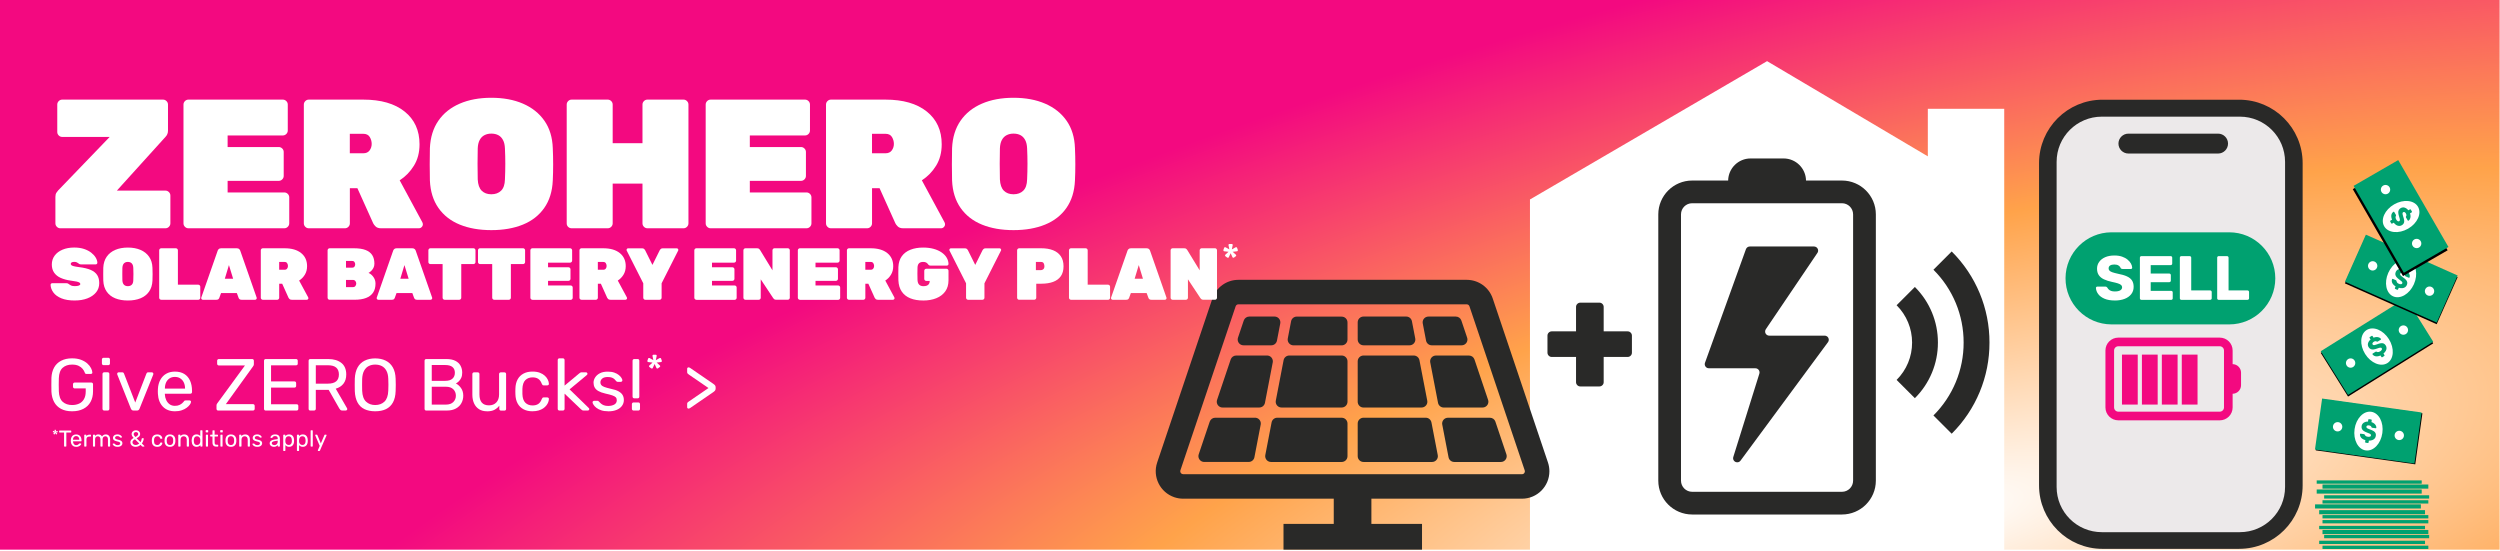 <?xml version="1.0" encoding="UTF-8"?>
<svg id="Layer_2" data-name="Layer 2" xmlns="http://www.w3.org/2000/svg" xmlns:xlink="http://www.w3.org/1999/xlink" viewBox="0 0 1088 240">
  <defs>
    <style>
      .cls-1 {
        fill: none;
      }

      .cls-2 {
        filter: url(#drop-shadow-1);
      }

      .cls-3, .cls-4 {
        fill: #292928;
      }

      .cls-5 {
        fill: url(#radial-gradient);
      }

      .cls-6 {
        fill: #ece9ea;
      }

      .cls-7 {
        fill: #fff;
      }

      .cls-4 {
        stroke: #292928;
        stroke-miterlimit: 10;
        stroke-width: 2px;
      }

      .cls-8 {
        fill: #f30980;
      }

      .cls-9 {
        fill: #00a170;
      }

      .cls-10 {
        clip-path: url(#clippath);
      }
    </style>
    <clipPath id="clippath">
      <rect class="cls-1" width="1088" height="240"/>
    </clipPath>
    <radialGradient id="radial-gradient" cx="-1609.46" cy="-98.48" fx="-1609.46" fy="-98.48" r="1.44" gradientTransform="translate(647427.84 -333788.48) rotate(-25.71) scale(469.62 -207.62) skewX(-31.52)" gradientUnits="userSpaceOnUse">
      <stop offset="0" stop-color="#fff"/>
      <stop offset=".49" stop-color="#ffa34a"/>
      <stop offset="1" stop-color="#f30980"/>
    </radialGradient>
    <filter id="drop-shadow-1" x="16.58" y="180.34" width="132" height="22" filterUnits="userSpaceOnUse">
      <feOffset dx="0" dy="0"/>
      <feGaussianBlur result="blur" stdDeviation="2"/>
      <feFlood flood-color="#8e7707" flood-opacity=".2"/>
      <feComposite in2="blur" operator="in"/>
      <feComposite in="SourceGraphic"/>
    </filter>
  </defs>
  <g id="Layer_1-2" data-name="Layer 1">
    <g class="cls-10">
      <g>
        <rect id="Rectangle_402" data-name="Rectangle 402" class="cls-5" width="1087.84" height="239.21"/>
        <g id="Group_23597" data-name="Group 23597">
          <path id="Path_4195" data-name="Path 4195" class="cls-7" d="M838.99,47.35v20.69l-69.96-41.43-103.07,60.13h-.12v153.26h206.4V47.35h-33.24Z"/>
          <g id="Group_23562" data-name="Group 23562">
            <g id="Group_23561" data-name="Group 23561">
              <g id="Group_23560" data-name="Group 23560">
                <g id="Group_23551" data-name="Group 23551">
                  <rect class="cls-1" x="888.38" y="44.39" width="112.73" height="193.47"/>
                  <g id="Group_23550" data-name="Group 23550">
                    <path id="Path_4117" data-name="Path 4117" class="cls-4" d="M974.48,237.86h-59.46c-14.71,0-26.63-11.92-26.63-26.61V71c0-14.7,11.92-26.61,26.63-26.61h59.46c14.71,0,26.63,11.92,26.63,26.61v140.24c0,14.7-11.92,26.61-26.63,26.61h0"/>
                    <path id="Path_4118" data-name="Path 4118" class="cls-6" d="M974.79,231.6h-60.08c-10.86,0-19.67-8.8-19.67-19.66V70.43c0-10.86,8.81-19.66,19.67-19.66h60.08c10.86,0,19.67,8.8,19.67,19.66h0v141.51c0,10.86-8.81,19.66-19.67,19.66h0"/>
                    <path id="Path_4119" data-name="Path 4119" class="cls-9" d="M970.16,141.18h-51.28c-11.08-.05-20.01-9.06-19.96-20.13.05-11,8.96-19.9,19.96-19.95h51.28c11.08,0,20.05,8.97,20.05,20.04s-8.98,20.04-20.05,20.04h0"/>
                    <g id="Group_23589" data-name="Group 23589">
                      <path id="Path_4120" data-name="Path 4120" class="cls-8" d="M971.64,158.48v-5.95c0-3.09-2.51-5.6-5.61-5.6h-44.13c-3.1,0-5.61,2.51-5.61,5.6v24.79c0,3.09,2.51,5.6,5.61,5.61h44.13c3.1,0,5.61-2.51,5.61-5.61v-5.95c2.03-.03,3.66-1.69,3.66-3.72v-5.46c0-2.03-1.63-3.68-3.66-3.72M967.88,177.32c0,1.02-.83,1.84-1.85,1.84h-44.13c-1.02,0-1.85-.83-1.85-1.84v-24.79c0-1.02.83-1.84,1.85-1.84h44.13c1.02,0,1.84.83,1.85,1.84v24.79Z"/>
                      <rect id="Rectangle_2353" data-name="Rectangle 2353" class="cls-8" x="923.48" y="154.33" width="6.86" height="21.74"/>
                      <rect id="Rectangle_2354" data-name="Rectangle 2354" class="cls-8" x="932.16" y="154.33" width="6.86" height="21.74"/>
                      <rect id="Rectangle_2355" data-name="Rectangle 2355" class="cls-8" x="940.83" y="154.33" width="6.86" height="21.74"/>
                      <path id="Path_4197" data-name="Path 4197" class="cls-8" d="M949.51,154.33h6.86v21.74h-6.86v-21.74Z"/>
                    </g>
                    <path id="Path_4121" data-name="Path 4121" class="cls-3" d="M965.31,66.82h-39.02c-2.39,0-4.34-1.94-4.34-4.33,0-2.39,1.94-4.33,4.33-4.33h39.03c2.39,0,4.33,1.94,4.33,4.33,0,2.39-1.94,4.33-4.33,4.33"/>
                  </g>
                </g>
                <g id="Group_23553" data-name="Group 23553">
                  <path class="cls-1" d="M912.53,111.81c-1.14.47-2.14,1.24-2.87,2.23-1.29,1.89-1.37,4.35-.19,6.32.61.87,1.45,1.56,2.42,1.99,1.23.56,2.52.97,3.85,1.23.95.18,1.89.42,2.81.7.56.15,1.08.42,1.53.77.31.27.49.67.48,1.08,0,.61-.33,1.17-.88,1.46-.81.41-1.7.59-2.6.54-.59.02-1.18-.07-1.74-.25-.42-.14-.8-.37-1.13-.67-.27-.25-.49-.54-.67-.86-.11-.15-.25-.28-.4-.39-.19-.11-.42-.16-.64-.15h-3.75c-.17,0-.34.07-.46.19-.12.11-.19.27-.19.43.05,1.06.42,2.07,1.07,2.91.78.99,1.8,1.75,2.97,2.22,1.57.61,3.25.9,4.94.85,1.58.03,3.15-.23,4.64-.77,1.24-.44,2.34-1.22,3.17-2.24,1.93-2.24,1.68-5.62-.56-7.56-.45-.39-.96-.7-1.51-.92-1.4-.59-2.87-1.02-4.37-1.27-.87-.18-1.73-.41-2.57-.68-.5-.15-.96-.41-1.34-.77-.26-.28-.41-.65-.4-1.04-.03-.57.24-1.11.73-1.41.62-.34,1.33-.5,2.04-.46.69-.03,1.38.14,1.98.49.44.25.78.66.94,1.14.1.16.25.3.42.39.18.08.37.12.56.12h3.93c.17,0,.33-.07.45-.19.11-.12.18-.27.18-.43-.03-.69-.23-1.35-.58-1.95-.42-.72-.97-1.36-1.62-1.88-.78-.63-1.67-1.12-2.63-1.43-1.17-.38-2.39-.56-3.61-.53-1.5-.04-2.99.24-4.37.8h0Z"/>
                </g>
              </g>
              <g id="all-illustration">
                <g id="illustration-main">
                  <path id="Path_3961" data-name="Path 3961" class="cls-3" d="M752.08,78.57h-15.65c-8.14.01-14.73,6.6-14.74,14.73v115.88c0,8.13,6.6,14.72,14.74,14.73h65.2c8.14-.01,14.73-6.6,14.74-14.73v-115.88c0-8.13-6.6-14.72-14.74-14.73h-15.65c-.09-5.33-4.43-9.61-9.77-9.61h-14.35c-5.33,0-9.68,4.28-9.77,9.61M801.62,88.45c2.68,0,4.85,2.17,4.85,4.85v115.88c0,2.68-2.17,4.85-4.85,4.85h-65.2c-2.68,0-4.85-2.18-4.85-4.85v-115.88c0-2.68,2.17-4.85,4.85-4.85h65.2Z"/>
                  <path id="Path_3962" data-name="Path 3962" class="cls-3" d="M757.47,200.48l38.06-51.55c.59-.8.42-1.92-.37-2.51-.31-.23-.69-.35-1.07-.35h-24.12c-.99,0-1.79-.8-1.79-1.79,0-.36.11-.71.31-1.01l22.45-33.2c.56-.82.34-1.93-.48-2.49-.3-.2-.65-.31-1.01-.31h-27.93c-.76,0-1.43.47-1.69,1.18l-17.82,49.42c-.34.94.15,1.96,1.09,2.3.19.07.4.1.6.11h20.25c.99,0,1.79.8,1.8,1.79,0,.18-.03.36-.08.54l-11.34,36.26c-.3.95.23,1.95,1.18,2.25.73.23,1.53-.03,1.98-.65"/>
                  <g id="Group_23284" data-name="Group 23284">
                    <rect id="Rectangle_2146" data-name="Rectangle 2146" class="cls-3" x="558.58" y="228" width="60.28" height="11.21"/>
                    <g id="Group_3372" data-name="Group 3372">
                      <path id="Path_1417" data-name="Path 1417" class="cls-3" d="M673.68,201.29l-24.04-71.38c-1.63-4.86-6.19-8.13-11.32-8.13h-99.36c-5.13,0-9.68,3.27-11.32,8.13l-24.04,71.38c-2.1,6.25,1.26,13.01,7.51,15.12,1.23.41,2.52.62,3.81.62h65.53v11.4h16.38v-11.4h65.53c6.6,0,11.94-5.35,11.94-11.94,0-1.29-.21-2.58-.62-3.8h0ZM663.4,205.84c-.23.34-.62.54-1.04.53h-147.44c-.7,0-1.27-.57-1.28-1.27,0-.14.02-.28.07-.41l24.04-71.38c.17-.52.66-.87,1.2-.87h99.36c.55,0,1.03.35,1.2.87l24.04,71.38c.14.39.08.82-.17,1.15h0Z"/>
                      <path id="Path_1418" data-name="Path 1418" class="cls-3" d="M593.39,150.28h20.05c1.39,0,2.52-1.13,2.52-2.52,0-.16-.02-.32-.05-.48l-1.44-7.48c-.23-1.18-1.27-2.04-2.47-2.04h-18.61c-1.39,0-2.52,1.12-2.52,2.51h0v7.48c0,1.39,1.13,2.52,2.52,2.52Z"/>
                      <path id="Path_1419" data-name="Path 1419" class="cls-3" d="M583.9,137.78h-19.55c-1.21,0-2.24.86-2.47,2.04l-1.44,7.48c-.26,1.36.63,2.68,2,2.95.16.03.32.05.48.05h20.99c1.39,0,2.52-1.13,2.52-2.51h0v-7.48c0-1.39-1.13-2.51-2.51-2.51h0Z"/>
                      <path id="Path_1420" data-name="Path 1420" class="cls-3" d="M583.91,181.79h-28.04c-1.21,0-2.24.86-2.47,2.04l-2.74,14.22c-.26,1.36.63,2.68,1.99,2.95.16.03.32.05.48.05h30.78c1.39,0,2.52-1.12,2.52-2.51h0v-14.22c0-1.39-1.13-2.52-2.52-2.52Z"/>
                      <path id="Path_1421" data-name="Path 1421" class="cls-3" d="M622.96,183.83c-.23-1.18-1.27-2.04-2.47-2.04h-27.1c-1.39,0-2.52,1.13-2.52,2.52v14.22c0,1.39,1.13,2.52,2.52,2.52h29.85c1.39,0,2.52-1.13,2.52-2.52,0-.16-.02-.32-.05-.47l-2.74-14.22Z"/>
                      <path id="Path_1422" data-name="Path 1422" class="cls-3" d="M583.9,154.72h-22.81c-1.21,0-2.24.86-2.47,2.04l-3.39,17.6c-.26,1.36.63,2.68,1.99,2.94.16.03.32.05.48.05h26.21c1.39,0,2.52-1.13,2.52-2.51h0v-17.6c0-1.39-1.13-2.52-2.52-2.52h0Z"/>
                      <path id="Path_1423" data-name="Path 1423" class="cls-3" d="M551.44,154.72h-13.45c-1.08,0-2.04.69-2.39,1.71l-5.93,17.6c-.44,1.32.26,2.74,1.58,3.19.26.09.53.13.8.13h15.99c1.21,0,2.24-.86,2.47-2.04l3.39-17.6c.26-1.36-.63-2.68-2-2.95-.16-.03-.31-.05-.47-.05Z"/>
                      <path id="Path_1424" data-name="Path 1424" class="cls-3" d="M650.81,183.51c-.34-1.02-1.3-1.71-2.39-1.71h-18.28c-1.39,0-2.52,1.13-2.52,2.52,0,.16.02.32.05.47l2.74,14.22c.23,1.18,1.26,2.04,2.47,2.04h20.32c1.39,0,2.52-1.13,2.52-2.52,0-.27-.04-.54-.13-.8l-4.79-14.22Z"/>
                      <path id="Path_1425" data-name="Path 1425" class="cls-3" d="M546.21,181.79h-17.35c-1.08,0-2.04.69-2.39,1.71l-4.79,14.22c-.44,1.32.27,2.74,1.58,3.19.26.09.53.13.8.13h19.39c1.21,0,2.24-.86,2.47-2.04l2.74-14.22c.26-1.36-.63-2.68-2-2.95-.16-.03-.31-.05-.47-.05Z"/>
                      <path id="Path_1426" data-name="Path 1426" class="cls-3" d="M541.17,150.28h12.09c1.21,0,2.24-.85,2.47-2.04l1.44-7.48c.26-1.36-.63-2.68-1.99-2.95-.16-.03-.32-.05-.48-.05h-11.02c-1.08,0-2.04.69-2.39,1.71l-2.52,7.48c-.44,1.32.26,2.74,1.58,3.19.26.09.53.13.8.13Z"/>
                      <path id="Path_1427" data-name="Path 1427" class="cls-3" d="M593.39,177.35h25.28c1.39,0,2.52-1.13,2.52-2.51,0-.16-.02-.32-.05-.48l-3.4-17.6c-.23-1.18-1.26-2.04-2.47-2.04h-21.88c-1.39,0-2.52,1.13-2.52,2.52v17.6c0,1.39,1.13,2.52,2.52,2.52Z"/>
                      <path id="Path_1428" data-name="Path 1428" class="cls-3" d="M620.62,148.24c.23,1.18,1.27,2.04,2.47,2.04h13.02c1.39,0,2.52-1.13,2.52-2.52,0-.27-.04-.54-.13-.8l-2.52-7.48c-.35-1.02-1.31-1.71-2.39-1.71h-11.94c-1.39,0-2.52,1.12-2.52,2.51,0,.16.02.32.05.48l1.44,7.48Z"/>
                      <path id="Path_1429" data-name="Path 1429" class="cls-3" d="M645.23,177.35c1.39,0,2.52-1.13,2.52-2.51,0-.27-.04-.54-.13-.8l-5.93-17.6c-.34-1.02-1.3-1.71-2.39-1.71h-14.39c-1.39,0-2.52,1.13-2.52,2.52,0,.16.02.32.05.47l3.39,17.6c.23,1.18,1.27,2.04,2.47,2.04h16.92Z"/>
                    </g>
                  </g>
                  <g id="Group_23287" data-name="Group 23287">
                    <path id="Path_3964" data-name="Path 3964" class="cls-3" d="M833.35,173.29c6.44-6.4,10.06-15.12,10.03-24.2.02-9.08-3.59-17.79-10.03-24.2l-7.95,7.95c4.33,4.3,6.75,10.15,6.74,16.25.02,6.1-2.41,11.95-6.74,16.25l7.95,7.95Z"/>
                    <path id="Path_3966" data-name="Path 3966" class="cls-3" d="M849.38,188.75c10.56-10.49,16.48-24.77,16.44-39.65.04-14.88-5.88-29.16-16.44-39.66l-7.95,7.95c8.44,8.39,13.17,19.81,13.14,31.71.03,11.9-4.7,23.31-13.14,31.71l7.95,7.95Z"/>
                  </g>
                  <g id="Group_23288" data-name="Group 23288">
                    <g id="Group_23264" data-name="Group 23264">
                      <rect id="Rectangle_2188" data-name="Rectangle 2188" x="1012.62" y="140.33" width="43.7" height="22.42" transform="translate(76.8 571.01) rotate(-31.99)"/>
                      <rect id="Rectangle_2165" data-name="Rectangle 2165" class="cls-9" x="1012.62" y="139.61" width="43.7" height="22.42" transform="translate(77.18 570.9) rotate(-31.99)"/>
                      <g id="Group_23261" data-name="Group 23261">
                        <rect class="cls-1" x="1012.62" y="139.61" width="43.7" height="22.42" transform="translate(77.18 570.9) rotate(-31.99)"/>
                        <g id="Group_23260" data-name="Group 23260">
                          <path id="Path_3949" data-name="Path 3949" class="cls-7" d="M1039.65,147.59c2.49,3.98,2.19,8.65-.67,10.43-2.86,1.79-7.19,0-9.68-3.97-2.49-3.98-2.19-8.65.67-10.43s7.19,0,9.68,3.97"/>
                          <path id="Path_3950" data-name="Path 3950" class="cls-9" d="M1036.8,155.46c-.13.09-.3.05-.38-.07,0,0,0-.01-.01-.02l-.42-.67c-.47.23-.97.36-1.49.4-.41.03-.81-.04-1.19-.21-.32-.15-.6-.39-.81-.68-.03-.05-.04-.12-.02-.18.01-.07.05-.12.11-.16l1.23-.77c.07-.05.15-.08.24-.08.07,0,.15.02.22.04.12.07.26.12.4.15.17.03.34.03.51-.01.22-.05.43-.15.62-.27.31-.17.56-.41.74-.71.12-.2.12-.46-.01-.66-.08-.14-.22-.23-.38-.26-.22-.02-.45,0-.66.06-.36.1-.72.21-1.06.35-.49.19-1,.32-1.51.38-.41.06-.82,0-1.2-.16-.38-.18-.69-.47-.9-.84-.32-.5-.42-1.1-.27-1.68.18-.66.58-1.23,1.12-1.65l-.43-.68c-.09-.13-.05-.3.07-.38,0,0,.01,0,.02-.01l.81-.51c.06-.04.14-.05.21-.04.08.02.14.06.18.13l.44.7c.44-.19.91-.29,1.39-.29.39,0,.77.09,1.12.25.28.12.53.32.7.57.03.05.04.12.03.18-.01.06-.05.12-.11.15l-1.29.8c-.06.04-.13.07-.21.08-.07,0-.15,0-.22-.04-.15-.13-.35-.19-.55-.18-.27,0-.53.1-.75.25-.24.13-.43.33-.57.57-.1.2-.08.43.05.61.08.13.2.22.35.26.2.04.41.03.6-.02.33-.08.66-.19.99-.31.54-.23,1.11-.39,1.69-.48.41-.07.82-.02,1.2.14.37.19.67.48.87.83.23.35.35.77.35,1.19-.01.43-.14.85-.36,1.21-.26.43-.59.81-.98,1.12l.43.68c.04.07.06.15.04.22-.02.07-.06.14-.13.17l-.81.51Z"/>
                          <path id="Path_3951" data-name="Path 3951" class="cls-7" d="M1024.71,156.92c.59.95.31,2.2-.65,2.8s-2.21.31-2.8-.65c-.59-.95-.31-2.2.65-2.8.95-.59,2.21-.31,2.8.65"/>
                          <path id="Path_3952" data-name="Path 3952" class="cls-7" d="M1047.68,142.57c.59.95.31,2.2-.65,2.8s-2.21.31-2.8-.65c-.59-.95-.31-2.2.65-2.8.95-.59,2.21-.31,2.8.65"/>
                        </g>
                      </g>
                    </g>
                    <g id="Group_23263" data-name="Group 23263">
                      <rect id="Rectangle_2187" data-name="Rectangle 2187" x="1033.75" y="100.08" width="22.42" height="43.71" transform="translate(508.78 1027.09) rotate(-66.01)"/>
                      <rect id="Rectangle_2165-2" data-name="Rectangle 2165-2" class="cls-9" x="1033.75" y="99.36" width="22.42" height="43.71" transform="translate(509.44 1026.66) rotate(-66.01)"/>
                      <g id="Group_23261-2" data-name="Group 23261-2">
                        <rect class="cls-1" x="1033.75" y="99.36" width="22.42" height="43.71" transform="translate(509.44 1026.66) rotate(-66.01)"/>
                        <g id="Group_23260-2" data-name="Group 23260-2">
                          <path id="Path_3949-2" data-name="Path 3949-2" class="cls-7" d="M1050.53,123.69c-1.91,4.28-5.95,6.65-9.03,5.28s-4.03-5.95-2.12-10.24c1.91-4.28,5.95-6.65,9.03-5.28,3.08,1.37,4.03,5.95,2.12,10.24"/>
                          <path id="Path_3950-2" data-name="Path 3950-2" class="cls-9" d="M1042.41,125.74c-.14-.06-.21-.22-.16-.36,0,0,0-.01,0-.02l.32-.72c-.45-.26-.85-.6-1.17-1.01-.25-.32-.42-.7-.48-1.1-.05-.35-.02-.72.11-1.05.03-.06.08-.1.14-.12.06-.03.13-.02.19,0l1.32.59c.08.03.15.08.2.15.04.06.07.13.09.2.01.14.05.28.1.41.07.16.17.3.29.41.17.15.36.28.57.36.31.16.66.24,1,.22.24-.02.44-.16.54-.38.07-.14.07-.31,0-.46-.1-.2-.25-.37-.42-.51-.28-.25-.58-.47-.88-.69-.43-.3-.82-.65-1.17-1.04-.28-.31-.46-.68-.54-1.08-.06-.42,0-.84.19-1.22.23-.54.68-.96,1.24-1.16.65-.21,1.35-.21,1.99,0l.33-.73c.06-.14.22-.21.36-.16,0,0,.01,0,.02,0l.87.39c.07.03.12.09.15.16.03.07.03.15,0,.22l-.34.76c.4.26.75.6,1.02.99.22.32.36.69.42,1.07.05.3.03.62-.08.91-.03.06-.07.1-.13.12-.06.03-.13.03-.19,0l-1.39-.62c-.07-.03-.13-.07-.18-.13-.05-.06-.08-.13-.09-.2.02-.2-.04-.4-.16-.55-.16-.22-.38-.39-.63-.49-.24-.12-.52-.18-.79-.16-.22.03-.41.17-.48.38-.06.14-.07.29-.02.43.08.19.2.36.36.49.26.23.53.45.81.65.49.32.94.7,1.35,1.13.28.3.48.67.55,1.08.05.41-.02.82-.2,1.19-.16.39-.44.72-.8.95-.36.23-.78.36-1.21.38-.5.03-1-.04-1.48-.19l-.33.74c-.03.07-.09.13-.16.15-.07.03-.15.02-.22,0l-.87-.39Z"/>
                          <path id="Path_3951-2" data-name="Path 3951-2" class="cls-7" d="M1034.44,116.53c-.46,1.02-1.66,1.49-2.68,1.03s-1.49-1.66-1.03-2.68c.46-1.02,1.66-1.49,2.68-1.03,1.03.46,1.49,1.66,1.03,2.68"/>
                          <path id="Path_3952-2" data-name="Path 3952-2" class="cls-7" d="M1059.19,127.54c-.46,1.02-1.66,1.49-2.68,1.03s-1.49-1.66-1.03-2.68c.46-1.02,1.66-1.49,2.68-1.03,1.03.46,1.49,1.66,1.03,2.68"/>
                        </g>
                      </g>
                    </g>
                    <g id="Group_23277" data-name="Group 23277">
                      <rect id="Rectangle_2186" data-name="Rectangle 2186" x="1033.38" y="73.83" width="22.43" height="43.69" transform="translate(92.24 535.4) rotate(-30.02)"/>
                      <rect id="Rectangle_2165-3" data-name="Rectangle 2165-3" class="cls-9" x="1033.74" y="72.39" width="22.43" height="43.69" transform="translate(93.01 535.39) rotate(-30.02)"/>
                      <g id="Group_23261-3" data-name="Group 23261-3">
                        <rect class="cls-1" x="1033.74" y="72.39" width="22.43" height="43.69" transform="translate(93.01 535.39) rotate(-30.02)"/>
                        <g id="Group_23260-3" data-name="Group 23260-3">
                          <path id="Path_3949-3" data-name="Path 3949-3" class="cls-7" d="M1048.01,99.52c-4.06,2.34-8.73,1.88-10.41-1.04s.24-7.18,4.31-9.53,8.73-1.88,10.41,1.04-.24,7.18-4.31,9.53"/>
                          <path id="Path_3950-3" data-name="Path 3950-3" class="cls-9" d="M1040.23,96.4c-.08-.13-.04-.3.08-.38,0,0,.01,0,.02-.01l.69-.4c-.21-.47-.33-.98-.35-1.5-.02-.41.07-.81.26-1.18.16-.32.41-.59.71-.78.06-.03.12-.04.18-.02.07.02.12.06.15.12l.72,1.25c.05.07.07.15.07.24,0,.07-.02.14-.05.21-.07.12-.13.25-.16.39-.04.17-.04.34,0,.51.05.22.13.44.25.63.16.31.39.58.68.77.2.13.45.13.66.01.14-.08.24-.21.27-.37.03-.22.02-.45-.04-.66-.08-.36-.19-.72-.31-1.08-.17-.49-.28-1.01-.33-1.53-.04-.41.03-.82.2-1.19.19-.37.5-.68.87-.87.51-.3,1.12-.38,1.68-.21.65.21,1.21.62,1.61,1.17l.7-.4c.13-.08.3-.04.38.08,0,0,0,.01.01.02l.48.83c.04.06.05.14.03.21-.02.08-.07.14-.14.18l-.72.41c.18.45.26.92.24,1.4-.01.39-.11.77-.29,1.11-.13.28-.34.51-.6.68-.05.03-.12.04-.18.02-.06-.01-.12-.05-.15-.11l-.76-1.31c-.04-.06-.06-.14-.07-.21,0-.07.01-.15.05-.21.13-.15.2-.34.2-.54,0-.27-.08-.53-.22-.76-.12-.24-.31-.45-.55-.59-.19-.11-.43-.1-.62.02-.13.07-.23.19-.27.34-.05.2-.05.4,0,.6.07.34.16.67.27,1,.21.55.35,1.12.42,1.71.06.41,0,.82-.19,1.19-.2.36-.5.65-.86.84-.36.22-.78.32-1.21.3-.43-.03-.84-.17-1.2-.4-.42-.27-.79-.62-1.08-1.02l-.7.4c-.07.04-.15.05-.22.03-.07-.02-.13-.07-.17-.13l-.48-.83Z"/>
                          <path id="Path_3951-3" data-name="Path 3951-3" class="cls-7" d="M1039.2,84.27c-.97.56-2.22.23-2.78-.74-.56-.97-.23-2.21.74-2.77.97-.56,2.21-.23,2.78.74.56.97.23,2.21-.74,2.77"/>
                          <path id="Path_3952-3" data-name="Path 3952-3" class="cls-7" d="M1052.75,107.72c-.97.56-2.22.23-2.78-.74s-.23-2.21.74-2.77c.97-.56,2.21-.23,2.78.74.56.97.23,2.21-.74,2.77"/>
                        </g>
                      </g>
                    </g>
                    <g id="Group_23267" data-name="Group 23267">
                      <rect id="Rectangle_2189" data-name="Rectangle 2189" x="1019.91" y="166.11" width="22.42" height="43.71" transform="translate(701.57 1182.92) rotate(-82.01)"/>
                      <rect id="Rectangle_2165-4" data-name="Rectangle 2165-4" class="cls-9" x="1019.55" y="165.75" width="22.42" height="43.71" transform="translate(701.61 1182.26) rotate(-82.01)"/>
                      <g id="Group_23261-4" data-name="Group 23261-4">
                        <rect class="cls-1" x="1019.55" y="165.75" width="22.42" height="43.71" transform="translate(701.61 1182.26) rotate(-82.01)"/>
                        <g id="Group_23260-4" data-name="Group 23260-4">
                          <path id="Path_3949-4" data-name="Path 3949-4" class="cls-7" d="M1036.8,188.46c-.65,4.64-3.89,8.03-7.23,7.56s-5.52-4.61-4.86-9.26c.65-4.64,3.89-8.03,7.23-7.56s5.52,4.61,4.86,9.26"/>
                          <path id="Path_3950-4" data-name="Path 3950-4" class="cls-9" d="M1029.55,192.66c-.15-.01-.26-.15-.25-.3,0,0,0-.02,0-.02l.11-.79c-.5-.12-.98-.35-1.4-.65-.33-.24-.6-.56-.77-.93-.15-.33-.21-.68-.18-1.04,0-.06.04-.12.1-.15.05-.04.12-.06.19-.05l1.43.2c.08,0,.16.04.23.09.05.05.1.11.14.17.05.13.12.26.21.37.11.13.24.24.4.32.2.1.43.16.65.19.34.07.7.05,1.03-.06.22-.08.38-.28.41-.51.03-.16-.02-.32-.12-.44-.15-.16-.34-.29-.54-.38-.34-.16-.68-.3-1.04-.42-.49-.17-.97-.4-1.41-.68-.35-.22-.63-.53-.82-.89-.17-.38-.23-.81-.15-1.22.07-.59.39-1.11.87-1.46.56-.38,1.24-.57,1.92-.54l.11-.8c.01-.15.15-.26.3-.25,0,0,.02,0,.02,0l.94.13c.07,0,.14.05.19.11.05.06.07.14.06.22l-.12.82c.46.14.89.37,1.25.67.3.25.54.56.7.91.14.28.19.59.17.89,0,.06-.04.12-.09.16-.05.04-.12.06-.18.05l-1.5-.21c-.07,0-.15-.03-.21-.08-.06-.04-.11-.1-.14-.17-.04-.2-.14-.37-.3-.49-.21-.17-.47-.27-.74-.29-.27-.05-.54-.03-.8.07-.2.09-.34.28-.36.5-.02.15.01.3.1.42.13.16.29.29.48.37.31.15.63.28.95.4.56.18,1.1.42,1.61.72.36.21.64.51.83.88.16.38.21.79.13,1.2-.05.42-.23.82-.5,1.14-.29.32-.65.56-1.06.7-.47.16-.97.24-1.47.22l-.11.8c0,.08-.05.15-.11.19-.06.04-.14.06-.21.05l-.95-.13Z"/>
                          <path id="Path_3951-4" data-name="Path 3951-4" class="cls-7" d="M1019.35,186.01c-.16,1.11-1.18,1.88-2.3,1.73s-1.89-1.18-1.73-2.29c.16-1.11,1.18-1.88,2.3-1.73,1.11.16,1.89,1.18,1.73,2.29"/>
                          <path id="Path_3952-4" data-name="Path 3952-4" class="cls-7" d="M1046.18,189.78c-.16,1.11-1.18,1.88-2.3,1.73s-1.89-1.18-1.73-2.29,1.18-1.88,2.3-1.73h0c1.11.16,1.89,1.18,1.73,2.29"/>
                        </g>
                      </g>
                    </g>
                  </g>
                  <g id="Group_23289" data-name="Group 23289">
                    <rect id="Rectangle_2168" data-name="Rectangle 2168" class="cls-9" x="1010.75" y="237.48" width="46.06" height="1.44"/>
                    <rect id="Rectangle_2169" data-name="Rectangle 2169" class="cls-9" x="1009.31" y="235.32" width="46.06" height="1.44"/>
                    <rect id="Rectangle_2170" data-name="Rectangle 2170" class="cls-9" x="1011.47" y="232.8" width="45.7" height="1.44"/>
                    <rect id="Rectangle_2171" data-name="Rectangle 2171" class="cls-9" x="1010.75" y="230.64" width="46.06" height="1.8"/>
                    <rect id="Rectangle_2172" data-name="Rectangle 2172" class="cls-9" x="1009.31" y="228.85" width="46.06" height="1.44"/>
                    <rect id="Rectangle_2173" data-name="Rectangle 2173" class="cls-9" x="1010.75" y="226.33" width="46.06" height="1.44"/>
                    <rect id="Rectangle_2174" data-name="Rectangle 2174" class="cls-9" x="1010.75" y="224.17" width="46.06" height="1.44"/>
                    <rect id="Rectangle_2175" data-name="Rectangle 2175" class="cls-9" x="1009.31" y="222.01" width="46.06" height="1.8"/>
                    <rect id="Rectangle_2176" data-name="Rectangle 2176" class="cls-9" x="1007.51" y="219.5" width="46.06" height="1.8"/>
                    <rect id="Rectangle_2177" data-name="Rectangle 2177" class="cls-9" x="1010.75" y="217.7" width="46.06" height="1.44"/>
                    <rect id="Rectangle_2178" data-name="Rectangle 2178" class="cls-9" x="1011.47" y="215.54" width="45.7" height="1.44"/>
                    <rect id="Rectangle_2179" data-name="Rectangle 2179" class="cls-9" x="1008.23" y="213.02" width="45.7" height="1.8"/>
                    <rect id="Rectangle_2180" data-name="Rectangle 2180" class="cls-9" x="1010.75" y="210.86" width="46.06" height="1.8"/>
                    <rect id="Rectangle_2181" data-name="Rectangle 2181" class="cls-9" x="1008.23" y="209.07" width="45.7" height="1.44"/>
                  </g>
                </g>
              </g>
            </g>
            <path id="Path_4086" data-name="Path 4086" class="cls-3" d="M687.74,168.18c-.49,0-.96-.19-1.3-.55-.35-.34-.55-.81-.55-1.3v-10.98h-10.58c-.49,0-.96-.19-1.3-.55-.35-.34-.55-.81-.55-1.3v-7.44c0-.49.19-.96.55-1.3.34-.35.81-.55,1.3-.55h10.58v-10.64c0-.49.19-.96.55-1.3.34-.35.81-.55,1.3-.55h8.33c.49,0,.96.19,1.3.55.35.34.55.81.55,1.3v10.64h10.44c.49,0,.96.19,1.3.55.35.34.55.81.55,1.3v7.44c0,.49-.19.96-.55,1.3-.34.35-.81.55-1.3.55h-10.44v10.98c0,.49-.19.96-.55,1.3-.34.35-.81.55-1.3.55h-8.33Z"/>
          </g>
        </g>
        <g class="cls-2">
          <path class="cls-7" d="M23.56,189.06l-.28-.21s-.05-.05-.05-.09,0-.07.02-.1c0,0,.01-.02.04-.04l.46-.42-.63-.07s-.03,0-.04,0c0,0-.01,0-.02,0-.03,0-.05-.03-.07-.07-.02-.04-.02-.07-.02-.11l.12-.33s.03-.06.07-.08c.04-.02.07-.02.1-.01,0,0,.02,0,.05.02l.55.31-.13-.62s0-.03,0-.04v-.02s.01-.07.04-.1c.03-.03.06-.04.1-.04h.35s.07.02.1.04c.03.03.04.06.04.1v.02s0,.02,0,.04l-.13.62.56-.31s.05-.02.05-.02c.03,0,.07,0,.11.01s.06.04.07.08l.12.33s0,.08-.02.11c-.02.04-.05.06-.08.07,0,0,0,0-.02,0,0,0-.02,0-.03,0l-.64.07.47.42s.04.04.04.04c.02.03.03.06.03.1,0,.04-.02.07-.06.09l-.28.21s-.07.02-.11.02c-.04,0-.07-.02-.09-.05,0,0,0,0,0-.01,0,0-.01-.02-.02-.03l-.27-.58-.27.58s0,.03-.02.03,0,0,0,.01c-.02.03-.05.05-.09.05-.04,0-.08,0-.11-.02Z"/>
          <path class="cls-7" d="M28.12,194.36c-.07,0-.12-.02-.17-.06-.04-.04-.07-.1-.07-.17v-5.88h-1.92c-.07,0-.12-.02-.17-.06-.04-.04-.06-.1-.06-.17v-.42c0-.07.02-.13.06-.18.04-.04.1-.06.17-.06h4.82c.07,0,.13.02.17.06s.07.1.07.18v.42c0,.07-.02.12-.07.17s-.1.06-.17.06h-1.91v5.88c0,.07-.02.12-.06.17-.04.04-.1.06-.18.06h-.52Z"/>
          <path class="cls-7" d="M33.13,194.46c-.69,0-1.23-.21-1.64-.64-.41-.42-.63-1-.67-1.73,0-.09,0-.2,0-.33s0-.25,0-.33c.03-.47.14-.89.33-1.25.19-.36.46-.63.8-.82.34-.19.73-.29,1.19-.29.51,0,.93.11,1.28.32.34.21.6.52.79.91.18.39.27.85.27,1.38v.17c0,.07-.02.13-.06.17-.04.04-.1.06-.17.06h-3.46v.09c.01.27.07.53.18.77.11.24.26.43.46.58s.44.22.72.22c.24,0,.44-.04.6-.11.16-.07.29-.15.39-.25.1-.09.17-.16.2-.21.06-.09.11-.14.14-.15s.09-.02.16-.02h.48c.07,0,.12.02.17.05.04.04.06.09.06.16,0,.1-.06.22-.16.36-.1.14-.24.29-.43.43-.19.14-.41.25-.68.34-.27.09-.57.14-.92.14ZM31.77,191.38h2.74v-.03c0-.3-.05-.57-.17-.8-.11-.23-.27-.42-.47-.56-.21-.14-.45-.2-.74-.2s-.53.07-.73.2c-.2.14-.36.32-.47.56-.11.23-.16.5-.16.8v.03Z"/>
          <path class="cls-7" d="M36.89,194.36c-.07,0-.12-.02-.17-.06s-.06-.1-.06-.17v-4.73c0-.07.02-.12.06-.17.04-.05.1-.07.17-.07h.46c.07,0,.12.02.17.07.05.05.07.1.07.17v.44c.13-.23.32-.4.55-.51s.51-.17.84-.17h.4c.07,0,.12.02.16.07.04.04.06.1.06.16v.41c0,.07-.02.12-.06.16s-.09.06-.16.06h-.6c-.36,0-.64.1-.85.31s-.31.5-.31.85v2.94c0,.07-.02.12-.07.17s-.1.06-.17.06h-.49Z"/>
          <path class="cls-7" d="M40.69,194.36c-.07,0-.12-.02-.17-.06s-.06-.1-.06-.17v-4.74c0-.07.02-.12.06-.16.04-.04.1-.07.17-.07h.45c.07,0,.12.02.17.07.04.04.06.1.06.16v.35c.15-.21.35-.37.58-.5.23-.12.51-.18.84-.18.75,0,1.29.3,1.6.92.15-.28.38-.5.67-.67.29-.17.63-.25,1-.25.35,0,.66.08.95.24.28.16.51.4.67.73.16.32.25.73.25,1.21v2.89c0,.07-.02.12-.07.17s-.1.06-.17.06h-.47c-.07,0-.12-.02-.17-.06-.04-.04-.07-.1-.07-.17v-2.8c0-.37-.05-.67-.16-.88-.11-.21-.25-.36-.43-.45-.18-.09-.38-.13-.59-.13-.17,0-.35.04-.53.13-.18.09-.33.24-.44.45-.12.21-.18.51-.18.88v2.8c0,.07-.02.12-.06.17-.04.04-.1.06-.17.06h-.47c-.07,0-.12-.02-.17-.06-.04-.04-.07-.1-.07-.17v-2.8c0-.37-.06-.67-.17-.88-.11-.21-.26-.36-.44-.45-.18-.09-.37-.13-.57-.13-.17,0-.35.04-.53.13-.18.09-.33.24-.45.45-.12.21-.17.5-.17.87v2.81c0,.07-.02.12-.06.17-.04.04-.1.06-.17.06h-.48Z"/>
          <path class="cls-7" d="M51.16,194.46c-.37,0-.69-.05-.96-.14s-.48-.21-.65-.34c-.17-.13-.29-.27-.38-.4-.08-.13-.13-.24-.14-.32,0-.07.02-.13.07-.17s.11-.06.16-.06h.44s.07,0,.1.02c.02,0,.05.04.09.08.09.09.18.19.29.28.11.09.24.17.39.23.16.06.35.09.59.09.34,0,.62-.06.84-.2.22-.13.33-.32.33-.57,0-.17-.05-.3-.14-.4-.09-.1-.25-.19-.48-.27-.23-.08-.55-.16-.95-.25-.4-.09-.72-.21-.95-.35s-.4-.3-.5-.49c-.1-.19-.15-.41-.15-.65s.07-.49.22-.72.36-.42.64-.56c.28-.15.64-.22,1.07-.22.35,0,.64.04.89.13.25.09.45.19.61.32.16.13.28.26.36.39s.12.23.13.32c0,.07-.01.12-.06.17-.05.04-.1.06-.16.06h-.42s-.09,0-.11-.03c-.03-.02-.06-.04-.09-.07-.07-.09-.15-.17-.24-.26-.09-.09-.21-.16-.35-.21-.14-.06-.33-.08-.57-.08-.33,0-.58.07-.75.21-.17.14-.25.32-.25.53,0,.13.04.24.11.34.07.1.21.19.42.27.21.08.51.17.92.26.44.09.79.2,1.04.35.25.15.43.32.54.51.11.19.16.42.16.67,0,.28-.08.54-.25.77-.16.23-.4.42-.72.56-.32.14-.71.21-1.18.21Z"/>
          <path class="cls-7" d="M59.05,194.46c-.46,0-.86-.08-1.21-.25s-.62-.4-.81-.7c-.19-.3-.29-.64-.29-1.02,0-.31.06-.57.19-.8s.3-.44.52-.62c.21-.18.45-.34.7-.49-.31-.33-.54-.63-.67-.88-.13-.25-.2-.52-.2-.79,0-.3.08-.57.23-.82s.37-.45.65-.6.61-.23.99-.23.69.07.97.22.49.34.64.59.23.52.23.83-.07.55-.21.77c-.14.22-.33.42-.56.59-.23.17-.48.34-.76.49l1.7,1.67c.11-.19.21-.4.31-.65.1-.25.17-.54.22-.87.02-.13.09-.2.22-.2h.44c.06,0,.11.02.15.06s.06.09.06.15c0,.15-.03.3-.07.47-.04.17-.09.34-.16.53-.07.19-.15.37-.25.56-.1.18-.21.37-.34.54l1.02,1.01c.06.05.09.1.09.15,0,.06-.02.11-.05.14-.03.03-.08.05-.15.05h-.56c-.07,0-.12,0-.17-.03-.04-.02-.08-.04-.11-.07l-.66-.65c-.26.25-.57.46-.92.62-.35.16-.76.23-1.22.23ZM59.05,193.66c.27,0,.53-.05.8-.17.27-.11.51-.27.74-.49l-1.87-1.83c-.29.16-.54.34-.75.54-.21.2-.31.46-.31.75,0,.25.06.47.19.65.13.18.3.31.52.41.21.09.44.14.68.14ZM58.93,190.17c.21-.12.41-.24.6-.36.18-.12.33-.25.44-.4.11-.15.17-.31.17-.5,0-.27-.09-.48-.28-.64-.19-.16-.42-.24-.69-.24s-.49.08-.69.23c-.2.16-.3.38-.3.66,0,.11.02.23.07.34.04.12.12.25.22.39s.26.31.46.52Z"/>
          <path class="cls-7" d="M68.41,194.46c-.47,0-.88-.09-1.23-.27-.34-.18-.61-.45-.8-.79s-.29-.76-.3-1.24c0-.1,0-.23,0-.4s0-.3,0-.4c.01-.48.11-.89.3-1.23s.45-.61.8-.79c.34-.18.75-.27,1.23-.27.39,0,.72.05,1,.16.28.11.51.24.69.41.18.17.32.35.41.54s.14.38.14.55c0,.07-.01.12-.06.16s-.1.06-.17.06h-.48c-.07,0-.12-.02-.15-.04-.03-.03-.07-.08-.1-.16-.12-.33-.28-.56-.49-.69-.21-.13-.46-.2-.77-.2-.4,0-.73.12-.98.37-.25.25-.39.64-.41,1.19,0,.24,0,.47,0,.7.02.55.16.95.41,1.19.25.24.58.37.98.37.31,0,.56-.07.77-.2.21-.13.37-.36.49-.69.03-.07.07-.12.1-.15.03-.03.08-.04.15-.04h.48c.07,0,.12.02.17.06.05.04.07.09.06.16,0,.14-.04.28-.09.43-.05.15-.14.29-.26.44-.12.15-.26.28-.43.4-.17.12-.38.21-.63.28-.24.07-.52.1-.83.1Z"/>
          <path class="cls-7" d="M73.97,194.46c-.51,0-.93-.1-1.27-.29s-.6-.46-.78-.81c-.18-.34-.28-.73-.3-1.17,0-.11,0-.26,0-.44s0-.32,0-.42c.02-.45.12-.84.31-1.18.18-.34.44-.61.78-.8.34-.19.76-.29,1.26-.29s.92.1,1.26.29.6.46.79.8c.18.34.29.73.3,1.18,0,.11,0,.25,0,.42s0,.32,0,.44c-.02.44-.12.83-.3,1.17-.18.34-.44.61-.78.81s-.76.29-1.27.29ZM73.97,193.69c.41,0,.74-.13.99-.4.25-.26.38-.65.4-1.16,0-.1,0-.23,0-.38s0-.28,0-.38c-.02-.51-.15-.89-.4-1.15-.25-.26-.58-.4-.99-.4s-.75.13-1,.4c-.25.26-.38.65-.4,1.15,0,.1,0,.23,0,.38s0,.28,0,.38c.01.51.15.89.4,1.16s.58.4,1,.4Z"/>
          <path class="cls-7" d="M77.81,194.36c-.07,0-.12-.02-.17-.06s-.06-.1-.06-.17v-4.74c0-.07.02-.12.06-.16.04-.04.1-.07.17-.07h.47c.07,0,.12.02.17.07.04.04.07.1.07.16v.44c.17-.23.39-.41.66-.56.26-.14.6-.21,1.02-.21.43,0,.8.09,1.11.28.3.19.53.45.69.79.15.34.23.73.23,1.18v2.82c0,.07-.02.12-.06.17s-.09.06-.16.06h-.5c-.07,0-.12-.02-.17-.06s-.06-.1-.06-.17v-2.77c0-.47-.11-.83-.34-1.1-.23-.26-.56-.4-1-.4-.41,0-.74.13-.99.4-.25.26-.38.63-.38,1.1v2.77c0,.07-.02.12-.07.17s-.1.06-.17.06h-.5Z"/>
          <path class="cls-7" d="M85.54,194.46c-.37,0-.68-.06-.95-.2-.27-.13-.48-.31-.65-.53-.17-.22-.3-.48-.38-.77-.08-.29-.13-.59-.14-.91,0-.11,0-.21,0-.3s0-.19,0-.3c.01-.31.06-.61.14-.9.08-.29.21-.54.38-.77s.39-.41.65-.54.58-.19.95-.19c.39,0,.72.07.98.21.26.14.47.31.64.52v-2.3c0-.07.02-.12.07-.17.04-.04.1-.06.17-.06h.48c.07,0,.12.02.17.06.04.04.07.1.07.17v6.64c0,.07-.02.12-.07.17s-.1.06-.17.06h-.45c-.07,0-.13-.02-.17-.06s-.06-.1-.06-.17v-.42c-.17.21-.38.39-.65.53-.27.14-.6.22-1,.22ZM85.75,193.65c.33,0,.6-.08.8-.23.2-.15.35-.35.45-.58.1-.24.15-.48.16-.73,0-.11,0-.23,0-.38s0-.28,0-.39c0-.23-.06-.46-.17-.69s-.26-.41-.46-.56c-.2-.15-.47-.22-.79-.22-.34,0-.61.08-.81.23s-.34.35-.43.59c-.09.24-.14.5-.15.78,0,.19,0,.39,0,.58.01.28.06.54.15.79.09.24.23.44.43.59s.47.23.81.23Z"/>
          <path class="cls-7" d="M89.75,188.19c-.07,0-.12-.02-.17-.06-.04-.04-.07-.1-.07-.17v-.54c0-.07.02-.12.07-.17.04-.04.1-.06.17-.06h.63c.07,0,.12.02.17.06.04.04.06.1.06.17v.54c0,.07-.02.12-.06.17-.04.04-.1.06-.17.06h-.63ZM89.83,194.36c-.07,0-.12-.02-.17-.06-.04-.04-.07-.1-.07-.17v-4.74c0-.07.02-.12.07-.16.04-.04.1-.07.17-.07h.48c.07,0,.12.02.16.07.04.04.06.1.06.16v4.74c0,.07-.02.12-.06.17s-.09.06-.16.06h-.48Z"/>
          <path class="cls-7" d="M94.05,194.36c-.37,0-.68-.07-.91-.21-.23-.14-.4-.35-.51-.61-.11-.26-.16-.57-.16-.93v-2.64h-.78c-.07,0-.12-.02-.17-.06s-.06-.1-.06-.17v-.34c0-.07.02-.12.06-.16.04-.04.1-.07.17-.07h.78v-1.67c0-.07.02-.12.06-.17.04-.04.1-.06.17-.06h.47c.07,0,.12.02.17.06.04.04.06.1.06.17v1.67h1.24c.07,0,.12.02.17.07.04.04.06.1.06.16v.34c0,.07-.02.12-.06.17-.04.04-.1.06-.17.06h-1.24v2.57c0,.31.05.56.16.74.11.18.3.27.57.27h.61c.07,0,.12.02.17.06.04.04.07.1.07.17v.36c0,.07-.02.12-.07.17-.04.04-.1.06-.17.06h-.69Z"/>
          <path class="cls-7" d="M96.08,188.19c-.07,0-.12-.02-.17-.06-.04-.04-.07-.1-.07-.17v-.54c0-.07.02-.12.07-.17.04-.04.1-.06.17-.06h.63c.07,0,.12.02.17.06.04.04.06.1.06.17v.54c0,.07-.02.12-.06.17-.04.04-.1.06-.17.06h-.63ZM96.16,194.36c-.07,0-.12-.02-.17-.06-.04-.04-.07-.1-.07-.17v-4.74c0-.07.02-.12.07-.16.04-.04.1-.07.17-.07h.48c.07,0,.12.02.16.07.04.04.06.1.06.16v4.74c0,.07-.02.12-.06.17s-.09.06-.16.06h-.48Z"/>
          <path class="cls-7" d="M100.49,194.46c-.51,0-.93-.1-1.27-.29-.34-.19-.6-.46-.78-.81-.18-.34-.28-.73-.3-1.17,0-.11-.01-.26-.01-.44s0-.32.01-.42c.02-.45.12-.84.3-1.18s.45-.61.79-.8.76-.29,1.26-.29.92.1,1.26.29c.34.19.6.46.79.8s.29.73.31,1.18c0,.11,0,.25,0,.42s0,.32,0,.44c-.02.44-.12.83-.3,1.17-.18.34-.44.61-.78.81-.34.19-.76.29-1.27.29ZM100.49,193.69c.41,0,.74-.13.99-.4.25-.26.38-.65.4-1.16,0-.1.01-.23.01-.38s0-.28-.01-.38c-.02-.51-.15-.89-.4-1.15-.25-.26-.58-.4-.99-.4s-.75.13-1,.4c-.25.26-.38.65-.39,1.15,0,.1,0,.23,0,.38s0,.28,0,.38c.01.51.14.89.39,1.16s.58.4,1,.4Z"/>
          <path class="cls-7" d="M104.34,194.36c-.07,0-.12-.02-.17-.06s-.06-.1-.06-.17v-4.74c0-.07.02-.12.06-.16.04-.04.1-.07.17-.07h.47c.07,0,.12.02.17.07.04.04.07.1.07.16v.44c.17-.23.39-.41.66-.56.26-.14.6-.21,1.02-.21.43,0,.8.09,1.11.28.3.19.53.45.69.79.15.34.23.73.23,1.18v2.82c0,.07-.02.12-.06.17s-.09.06-.16.06h-.5c-.07,0-.12-.02-.17-.06s-.06-.1-.06-.17v-2.77c0-.47-.11-.83-.34-1.1-.23-.26-.56-.4-1-.4-.41,0-.74.13-.99.4-.25.26-.38.63-.38,1.1v2.77c0,.07-.02.12-.07.17s-.1.06-.17.06h-.5Z"/>
          <path class="cls-7" d="M111.97,194.46c-.37,0-.69-.05-.96-.14s-.48-.21-.65-.34c-.17-.13-.29-.27-.38-.4-.08-.13-.13-.24-.14-.32,0-.07.02-.13.07-.17s.11-.06.16-.06h.44s.07,0,.1.02c.02,0,.05.04.09.08.09.09.18.19.29.28.11.09.24.17.39.23.16.06.35.09.59.09.34,0,.62-.06.84-.2.22-.13.33-.32.33-.57,0-.17-.05-.3-.14-.4-.09-.1-.25-.19-.48-.27-.23-.08-.55-.16-.95-.25-.4-.09-.72-.21-.95-.35s-.4-.3-.5-.49c-.1-.19-.15-.41-.15-.65s.07-.49.22-.72.36-.42.64-.56c.28-.15.64-.22,1.07-.22.35,0,.64.04.89.13.25.09.45.19.61.32.16.13.28.26.36.39s.12.23.13.32c0,.07-.01.12-.06.17-.05.04-.1.06-.16.06h-.42s-.09,0-.11-.03c-.03-.02-.06-.04-.09-.07-.07-.09-.15-.17-.24-.26-.09-.09-.21-.16-.35-.21-.14-.06-.33-.08-.57-.08-.33,0-.58.07-.75.21-.17.14-.25.32-.25.53,0,.13.04.24.11.34.07.1.21.19.42.27.21.08.51.17.92.26.44.09.79.2,1.04.35.25.15.43.32.54.51.11.19.16.42.16.67,0,.28-.08.54-.25.77-.16.23-.4.42-.72.56-.32.14-.71.21-1.18.21Z"/>
          <path class="cls-7" d="M119.18,194.46c-.33,0-.64-.07-.91-.2s-.49-.31-.66-.54c-.17-.23-.25-.48-.25-.77,0-.46.19-.83.56-1.1.37-.27.86-.45,1.46-.54l1.49-.21v-.29c0-.32-.09-.57-.27-.75-.18-.18-.48-.27-.9-.27-.3,0-.54.06-.73.18-.18.12-.31.27-.39.46-.04.1-.11.15-.21.15h-.45c-.07,0-.13-.02-.17-.07-.04-.04-.05-.09-.05-.15,0-.1.04-.22.11-.37.08-.15.2-.29.36-.43.16-.14.37-.26.62-.35s.56-.15.92-.15c.4,0,.74.05,1.01.15.27.1.49.24.64.42.16.17.27.37.34.59.07.22.11.44.11.67v3.24c0,.07-.02.12-.07.17-.04.04-.1.06-.17.06h-.46c-.07,0-.13-.02-.17-.06s-.06-.1-.06-.17v-.43c-.09.12-.2.24-.35.35-.15.12-.33.21-.55.29-.22.08-.49.12-.81.12ZM119.39,193.71c.27,0,.52-.06.75-.18.23-.12.41-.3.54-.54.13-.25.19-.56.19-.93v-.28l-1.16.17c-.47.07-.83.18-1.07.33-.24.16-.36.35-.36.6,0,.19.06.34.17.46.11.12.25.22.42.27.17.06.35.09.53.09Z"/>
          <path class="cls-7" d="M123.49,196.26c-.07,0-.12-.02-.17-.06-.04-.04-.06-.1-.06-.17v-6.64c0-.07.02-.12.06-.16.04-.04.1-.07.17-.07h.46c.07,0,.12.02.17.07.04.04.07.1.07.16v.44c.16-.22.37-.4.64-.55.27-.15.6-.22,1-.22.37,0,.69.06.96.19s.48.3.65.52c.17.22.3.47.39.75.09.28.13.58.14.9,0,.11.01.22.01.34s0,.23-.01.34c0,.31-.05.61-.14.89-.09.28-.21.53-.39.75-.17.22-.39.39-.65.52-.26.13-.58.2-.96.2s-.71-.07-.98-.22c-.26-.14-.48-.32-.65-.53v2.32c0,.07-.02.12-.06.17s-.1.06-.17.06h-.48ZM125.61,193.65c.35,0,.62-.08.82-.23.2-.15.34-.35.43-.59s.14-.5.15-.79c0-.19,0-.39,0-.58-.01-.28-.06-.54-.15-.78-.09-.24-.23-.44-.43-.59-.2-.15-.47-.23-.82-.23-.33,0-.59.08-.8.23s-.35.35-.45.58c-.1.24-.15.48-.17.72,0,.11,0,.23,0,.38s0,.28,0,.39c0,.23.06.46.17.69.1.23.26.41.47.56.21.15.47.22.78.22Z"/>
          <path class="cls-7" d="M129.45,196.26c-.07,0-.12-.02-.17-.06-.04-.04-.06-.1-.06-.17v-6.64c0-.07.02-.12.06-.16.04-.04.1-.07.17-.07h.46c.07,0,.12.02.17.07.04.04.07.1.07.16v.44c.16-.22.37-.4.64-.55.27-.15.6-.22,1-.22.37,0,.69.06.96.19s.48.3.65.52c.17.22.3.47.39.75.09.28.13.58.14.9,0,.11.01.22.01.34s0,.23-.01.34c0,.31-.05.61-.14.89-.09.28-.21.53-.39.75-.17.22-.39.39-.65.52-.26.13-.58.2-.96.2s-.71-.07-.98-.22c-.26-.14-.48-.32-.65-.53v2.32c0,.07-.02.12-.06.17s-.1.06-.17.06h-.48ZM131.58,193.65c.35,0,.62-.08.82-.23.2-.15.34-.35.43-.59s.14-.5.15-.79c0-.19,0-.39,0-.58-.01-.28-.06-.54-.15-.78-.09-.24-.23-.44-.43-.59-.2-.15-.47-.23-.82-.23-.33,0-.59.08-.8.23s-.35.35-.45.58c-.1.24-.15.48-.17.72,0,.11,0,.23,0,.38s0,.28,0,.39c0,.23.06.46.17.69.1.23.26.41.47.56.21.15.47.22.78.22Z"/>
          <path class="cls-7" d="M135.42,194.36c-.07,0-.12-.02-.17-.06-.04-.04-.06-.1-.06-.17v-6.64c0-.07.02-.12.06-.17.04-.04.1-.06.17-.06h.47c.07,0,.13.02.17.06.04.04.06.1.06.17v6.64c0,.07-.02.12-.06.17s-.1.06-.17.06h-.47Z"/>
          <path class="cls-7" d="M138.52,196.26c-.05,0-.1-.02-.14-.06s-.06-.09-.06-.14c0-.03,0-.05,0-.08,0-.03.02-.06.04-.1l.77-1.83-1.91-4.51c-.03-.08-.05-.14-.05-.17,0-.06.02-.11.06-.15s.09-.06.15-.06h.49c.07,0,.12.02.16.05s.07.07.08.12l1.52,3.64,1.56-3.64s.05-.09.09-.12c.04-.03.09-.05.17-.05h.47c.06,0,.11.02.15.06s.06.09.06.14c0,.03-.02.09-.05.18l-2.84,6.55s-.05.09-.09.12c-.04.03-.09.05-.17.05h-.47Z"/>
        </g>
        <g>
          <path class="cls-7" d="M26.27,99.35c-.59,0-1.09-.21-1.52-.64-.43-.43-.64-.93-.64-1.52v-11.52c0-.75.15-1.35.44-1.8.29-.45.55-.79.76-1l22.42-23.28h-20.65c-.59,0-1.09-.21-1.52-.64-.43-.43-.64-.93-.64-1.52v-11.92c0-.59.21-1.09.64-1.52.43-.43.93-.64,1.52-.64h43.87c.59,0,1.09.21,1.52.64.43.43.64.93.64,1.52v11.36c0,.53-.09,1.03-.28,1.48-.19.45-.44.84-.76,1.16l-21.21,23.44h21.13c.59,0,1.09.21,1.52.64.43.43.64.93.64,1.52v12.08c0,.59-.21,1.09-.64,1.52-.43.43-.93.64-1.52.64H26.27Z"/>
          <path class="cls-7" d="M82.01,99.35c-.59,0-1.09-.21-1.52-.64-.43-.43-.64-.93-.64-1.52v-51.68c0-.59.21-1.09.64-1.52.43-.43.93-.64,1.52-.64h41.07c.59,0,1.09.21,1.52.64.43.43.64.93.64,1.52v11.28c0,.59-.21,1.09-.64,1.52-.43.43-.93.64-1.52.64h-24.02v5.04h22.25c.59,0,1.09.21,1.52.64.43.43.64.93.64,1.52v10.4c0,.59-.21,1.09-.64,1.52-.43.43-.93.64-1.52.64h-22.25v5.04h24.66c.59,0,1.09.21,1.52.64.43.43.64.93.64,1.52v11.28c0,.59-.21,1.09-.64,1.52-.43.43-.93.64-1.52.64h-41.71Z"/>
          <path class="cls-7" d="M134.39,99.35c-.59,0-1.09-.21-1.52-.64-.43-.43-.64-.93-.64-1.52v-51.68c0-.59.21-1.09.64-1.52.43-.43.93-.64,1.52-.64h23.7c7.68,0,13.69,1.73,18.01,5.2,4.32,3.47,6.48,8.21,6.48,14.24,0,3.57-.81,6.68-2.44,9.32-1.63,2.64-3.7,4.76-6.2,6.36l9.85,18.24c.16.32.24.61.24.88,0,.48-.17.89-.52,1.24-.35.35-.76.52-1.24.52h-16.41c-1.07,0-1.87-.27-2.4-.8-.53-.53-.88-.99-1.04-1.36l-6.88-15.28h-3.28v15.28c0,.59-.21,1.09-.64,1.52-.43.43-.93.64-1.52.64h-15.69ZM152.24,66.71h5.84c1.23,0,2.15-.41,2.76-1.24.61-.83.92-1.77.92-2.84s-.28-2.07-.84-3c-.56-.93-1.51-1.4-2.84-1.4h-5.84v8.48Z"/>
          <path class="cls-7" d="M213.83,100.15c-5.23,0-9.81-.8-13.73-2.4s-7.02-4.01-9.29-7.24c-2.27-3.23-3.51-7.21-3.72-11.96-.05-2.19-.08-4.51-.08-6.96s.03-4.83.08-7.12c.21-4.69,1.44-8.67,3.68-11.92,2.24-3.25,5.34-5.73,9.29-7.44,3.95-1.71,8.54-2.56,13.77-2.56s9.82.85,13.77,2.56c3.95,1.71,7.06,4.19,9.33,7.44,2.27,3.25,3.48,7.23,3.64,11.92.11,2.29.16,4.67.16,7.12s-.05,4.77-.16,6.96c-.21,4.75-1.45,8.73-3.72,11.96-2.27,3.23-5.36,5.64-9.29,7.24-3.92,1.6-8.5,2.4-13.73,2.4ZM213.83,84.55c1.76,0,3.18-.52,4.24-1.56,1.07-1.04,1.63-2.68,1.68-4.92.11-2.29.16-4.56.16-6.8s-.05-4.45-.16-6.64c-.05-1.49-.33-2.72-.84-3.68-.51-.96-1.19-1.67-2.04-2.12-.85-.45-1.87-.68-3.04-.68s-2.12.23-3,.68c-.88.45-1.57,1.16-2.08,2.12-.51.96-.79,2.19-.84,3.68-.05,2.19-.08,4.4-.08,6.64s.03,4.51.08,6.8c.11,2.24.68,3.88,1.72,4.92s2.44,1.56,4.2,1.56Z"/>
          <path class="cls-7" d="M248.79,99.35c-.59,0-1.09-.2-1.52-.6-.43-.4-.64-.92-.64-1.56v-51.68c0-.59.21-1.09.64-1.52.43-.43.93-.64,1.52-.64h15.69c.59,0,1.09.21,1.52.64.43.43.64.93.64,1.52v16.8h12.97v-16.8c0-.59.21-1.09.64-1.52.43-.43.93-.64,1.52-.64h15.69c.59,0,1.09.21,1.52.64.43.43.64.93.64,1.52v51.68c0,.59-.21,1.09-.64,1.52-.43.43-.93.64-1.52.64h-15.69c-.59,0-1.09-.21-1.52-.64-.43-.43-.64-.93-.64-1.52v-17.28h-12.97v17.28c0,.59-.21,1.09-.64,1.52-.43.43-.93.64-1.52.64h-15.69Z"/>
          <path class="cls-7" d="M309.27,99.35c-.59,0-1.09-.21-1.52-.64-.43-.43-.64-.93-.64-1.52v-51.68c0-.59.21-1.09.64-1.52.43-.43.93-.64,1.52-.64h41.07c.59,0,1.09.21,1.52.64.43.43.64.93.64,1.52v11.28c0,.59-.21,1.09-.64,1.52-.43.43-.93.64-1.52.64h-24.02v5.04h22.26c.59,0,1.09.21,1.52.64.43.43.64.93.64,1.52v10.4c0,.59-.21,1.09-.64,1.52-.43.43-.94.64-1.52.64h-22.26v5.04h24.66c.59,0,1.09.21,1.52.64.43.43.64.93.64,1.52v11.28c0,.59-.21,1.09-.64,1.52-.43.43-.93.64-1.52.64h-41.71Z"/>
          <path class="cls-7" d="M361.64,99.35c-.59,0-1.09-.21-1.52-.64-.43-.43-.64-.93-.64-1.52v-51.68c0-.59.21-1.09.64-1.52.43-.43.93-.64,1.52-.64h23.7c7.68,0,13.69,1.73,18.01,5.2,4.32,3.47,6.48,8.21,6.48,14.24,0,3.57-.81,6.68-2.44,9.32-1.63,2.64-3.7,4.76-6.2,6.36l9.85,18.24c.16.32.24.61.24.88,0,.48-.17.89-.52,1.24-.35.35-.76.52-1.24.52h-16.41c-1.07,0-1.87-.27-2.4-.8-.53-.53-.88-.99-1.04-1.36l-6.88-15.28h-3.28v15.28c0,.59-.21,1.09-.64,1.52-.43.43-.93.64-1.52.64h-15.69ZM379.5,66.71h5.84c1.23,0,2.15-.41,2.76-1.24.61-.83.92-1.77.92-2.84s-.28-2.07-.84-3c-.56-.93-1.51-1.4-2.84-1.4h-5.84v8.48Z"/>
          <path class="cls-7" d="M441.08,100.15c-5.23,0-9.81-.8-13.73-2.4s-7.02-4.01-9.29-7.24c-2.27-3.23-3.51-7.21-3.72-11.96-.05-2.19-.08-4.51-.08-6.96s.03-4.83.08-7.12c.21-4.69,1.44-8.67,3.68-11.92,2.24-3.25,5.34-5.73,9.29-7.44,3.95-1.71,8.54-2.56,13.77-2.56s9.82.85,13.77,2.56c3.95,1.71,7.06,4.19,9.33,7.44,2.27,3.25,3.48,7.23,3.64,11.92.11,2.29.16,4.67.16,7.12s-.05,4.77-.16,6.96c-.21,4.75-1.46,8.73-3.72,11.96-2.27,3.23-5.36,5.64-9.29,7.24s-8.5,2.4-13.73,2.4ZM441.08,84.55c1.76,0,3.18-.52,4.24-1.56,1.07-1.04,1.63-2.68,1.68-4.92.11-2.29.16-4.56.16-6.8s-.05-4.45-.16-6.64c-.05-1.49-.33-2.72-.84-3.68s-1.19-1.67-2.04-2.12c-.85-.45-1.87-.68-3.04-.68s-2.12.23-3,.68c-.88.45-1.57,1.16-2.08,2.12s-.79,2.19-.84,3.68c-.05,2.19-.08,4.4-.08,6.64s.03,4.51.08,6.8c.11,2.24.68,3.88,1.72,4.92,1.04,1.04,2.44,1.56,4.2,1.56Z"/>
        </g>
        <g>
          <path class="cls-7" d="M31.35,178.99c-1.88,0-3.48-.35-4.79-1.06-1.31-.7-2.32-1.7-3.01-2.98-.69-1.28-1.08-2.78-1.17-4.51-.02-.94-.03-1.94-.03-2.99s.01-2.06.03-3.02c.09-1.73.47-3.22,1.17-4.48.69-1.26,1.7-2.24,3.03-2.94,1.32-.7,2.91-1.06,4.77-1.06,1.51,0,2.83.21,3.94.64,1.11.43,2.02.97,2.74,1.62.72.65,1.25,1.33,1.6,2.03.35.7.54,1.32.56,1.86.02.19-.03.35-.16.46s-.3.18-.51.18h-1.89c-.21,0-.37-.04-.46-.13-.1-.08-.19-.23-.27-.45-.19-.55-.51-1.1-.94-1.63-.44-.53-1.02-.98-1.76-1.33s-1.68-.53-2.83-.53c-1.69,0-3.05.46-4.08,1.38-1.04.92-1.6,2.43-1.68,4.54-.06,1.9-.06,3.8,0,5.7.08,2.13.65,3.66,1.7,4.59s2.41,1.39,4.1,1.39c1.13,0,2.14-.21,3.03-.62s1.59-1.06,2.1-1.94c.51-.87.77-1.98.77-3.33v-1.34h-4.8c-.21,0-.39-.07-.53-.21s-.21-.33-.21-.56v-1.02c0-.23.07-.42.21-.56s.31-.21.53-.21h7.24c.23,0,.42.07.55.21.13.14.19.33.19.56v3.07c0,1.75-.36,3.27-1.07,4.58s-1.76,2.31-3.12,3.02c-1.37.71-3,1.07-4.9,1.07Z"/>
          <path class="cls-7" d="M45.09,158.92c-.21,0-.39-.07-.53-.21-.14-.14-.21-.31-.21-.53v-1.73c0-.21.07-.39.21-.53s.31-.21.53-.21h2.02c.21,0,.39.07.53.21s.21.31.21.53v1.73c0,.21-.07.39-.21.53-.14.14-.31.21-.53.21h-2.02ZM45.35,178.67c-.21,0-.39-.07-.53-.21-.14-.14-.21-.31-.21-.53v-15.17c0-.21.07-.39.21-.53.14-.14.31-.21.53-.21h1.54c.21,0,.39.07.51.21.13.14.19.31.19.53v15.17c0,.21-.06.39-.19.53-.13.14-.3.21-.51.21h-1.54Z"/>
          <path class="cls-7" d="M58.15,178.67c-.32,0-.57-.07-.75-.22-.18-.15-.33-.34-.43-.58l-5.92-14.85c-.04-.11-.06-.21-.06-.32,0-.19.06-.35.19-.48.13-.13.29-.19.48-.19h1.54c.23,0,.42.06.54.19.13.13.2.25.22.35l4.9,12.61,4.87-12.61c.04-.11.12-.22.24-.35.12-.13.29-.19.53-.19h1.57c.17,0,.33.06.46.19.14.13.21.29.21.48,0,.11-.02.21-.06.32l-5.96,14.85c-.09.23-.22.43-.4.58-.18.15-.44.22-.78.22h-1.38Z"/>
          <path class="cls-7" d="M76.12,178.99c-2.2,0-3.95-.68-5.25-2.03-1.3-1.35-2.02-3.21-2.15-5.55-.02-.28-.03-.63-.03-1.07s.01-.79.03-1.07c.08-1.51.44-2.84,1.06-3.98.62-1.14,1.47-2.02,2.55-2.64,1.08-.62,2.34-.93,3.79-.93,1.62,0,2.98.34,4.08,1.02,1.1.68,1.94,1.65,2.51,2.91s.86,2.73.86,4.42v.54c0,.23-.07.42-.21.54-.14.13-.32.19-.53.19h-11.08v.29c.04.88.23,1.69.58,2.45s.83,1.37,1.47,1.84c.64.47,1.41.7,2.31.7.77,0,1.41-.12,1.92-.35.51-.23.93-.5,1.25-.78.32-.29.53-.51.64-.66.19-.28.34-.44.45-.5s.28-.08.51-.08h1.54c.21,0,.39.06.53.18.14.12.2.28.18.5-.02.32-.19.71-.51,1.17-.32.46-.78.91-1.38,1.36-.6.45-1.32.82-2.18,1.1-.85.29-1.84.43-2.95.43ZM71.76,169.13h8.77v-.1c0-.96-.18-1.81-.53-2.56-.35-.75-.86-1.34-1.52-1.78-.66-.44-1.45-.66-2.37-.66s-1.7.22-2.35.66c-.65.44-1.15,1.03-1.49,1.78-.34.75-.51,1.6-.51,2.56v.1Z"/>
          <path class="cls-7" d="M94.95,178.67c-.23,0-.42-.07-.54-.22-.13-.15-.19-.33-.19-.54v-1.38c0-.32.06-.58.19-.77s.22-.33.29-.42l11.91-16.29h-11.37c-.21,0-.39-.07-.53-.21-.14-.14-.21-.31-.21-.53v-1.28c0-.23.07-.42.21-.56s.31-.21.53-.21h14.51c.23,0,.42.07.54.21s.19.33.19.56v1.38c0,.26-.04.47-.11.64-.08.17-.18.33-.3.48l-11.78,16.35h11.78c.24,0,.42.07.56.21.14.14.21.33.21.56v1.28c0,.21-.07.39-.21.53-.14.14-.33.21-.56.21h-15.11Z"/>
          <path class="cls-7" d="M115.63,178.67c-.23,0-.42-.07-.54-.21-.13-.14-.19-.31-.19-.53v-20.9c0-.23.06-.42.19-.56s.31-.21.54-.21h13.22c.24,0,.42.07.54.21.13.14.19.33.19.56v1.22c0,.23-.06.42-.19.54-.13.13-.31.19-.54.19h-10.89v7.01h10.18c.23,0,.42.07.55.21.13.14.19.33.19.56v1.18c0,.21-.06.39-.19.53-.13.14-.31.21-.55.21h-10.18v7.26h11.14c.23,0,.42.06.54.19.13.13.19.31.19.54v1.25c0,.21-.06.39-.19.53-.13.14-.31.21-.54.21h-13.48Z"/>
          <path class="cls-7" d="M135.04,178.67c-.24,0-.42-.07-.54-.21-.13-.14-.19-.31-.19-.53v-20.9c0-.23.06-.42.19-.56s.31-.21.54-.21h7.81c2.41,0,4.32.57,5.73,1.7,1.41,1.13,2.11,2.81,2.11,5.02,0,1.64-.41,2.98-1.23,4.02-.82,1.04-1.94,1.75-3.35,2.16l4.93,8.51c.06.13.1.25.1.35,0,.17-.07.32-.21.45s-.29.19-.46.19h-1.54c-.36,0-.63-.1-.8-.29s-.32-.38-.45-.58l-4.64-8.13h-5.6v8.26c0,.21-.07.39-.21.53-.14.14-.33.21-.56.21h-1.63ZM137.44,166.96h5.28c1.6,0,2.8-.34,3.59-1.01.79-.67,1.18-1.67,1.18-2.99s-.39-2.29-1.17-2.98c-.78-.68-1.98-1.02-3.6-1.02h-5.28v8Z"/>
          <path class="cls-7" d="M163.28,178.99c-1.81,0-3.37-.31-4.68-.94s-2.31-1.6-3.01-2.91c-.7-1.31-1.1-2.96-1.18-4.94-.02-.94-.03-1.84-.03-2.7s.01-1.77.03-2.7c.09-1.96.5-3.6,1.23-4.91.74-1.31,1.76-2.29,3.07-2.94,1.31-.65,2.83-.98,4.56-.98s3.28.33,4.6.98c1.31.65,2.34,1.63,3.09,2.94.75,1.31,1.15,2.95,1.22,4.91.04.94.06,1.84.06,2.7s-.02,1.77-.06,2.7c-.06,1.98-.45,3.63-1.17,4.94s-1.72,2.28-3.03,2.91c-1.3.63-2.87.94-4.71.94ZM163.28,176.27c1.64,0,2.98-.49,4.02-1.47,1.03-.98,1.6-2.57,1.68-4.77.04-.96.06-1.82.06-2.58s-.02-1.6-.06-2.54c-.04-1.47-.32-2.67-.82-3.58-.5-.92-1.17-1.59-2-2.02s-1.79-.64-2.88-.64-1.98.21-2.82.64-1.5,1.1-2,2.02c-.5.92-.78,2.11-.85,3.58-.02.94-.03,1.79-.03,2.54s0,1.62.03,2.58c.09,2.2.65,3.79,1.7,4.77,1.05.98,2.37,1.47,3.97,1.47Z"/>
          <path class="cls-7" d="M185.5,178.67c-.24,0-.42-.07-.54-.21-.13-.14-.19-.31-.19-.53v-20.9c0-.23.06-.42.19-.56s.31-.21.54-.21h8.77c1.6,0,2.91.26,3.92.78,1.01.52,1.76,1.23,2.24,2.13.48.9.72,1.9.72,3.01,0,.88-.14,1.63-.43,2.26-.29.63-.65,1.14-1.07,1.54-.43.4-.84.7-1.25.91.83.41,1.57,1.07,2.23,1.98.65.92.98,2.03.98,3.33,0,1.17-.27,2.25-.8,3.23-.53.98-1.33,1.77-2.39,2.35-1.06.59-2.36.88-3.92.88h-9ZM187.9,165.74h5.89c1.37,0,2.4-.31,3.11-.94.71-.63,1.06-1.49,1.06-2.58s-.35-1.92-1.06-2.5c-.7-.58-1.74-.86-3.11-.86h-5.89v6.88ZM187.9,176.08h6.18c1.39,0,2.45-.37,3.2-1.12.75-.75,1.12-1.66,1.12-2.75s-.37-2.06-1.12-2.8c-.75-.74-1.82-1.1-3.2-1.1h-6.18v7.78Z"/>
          <path class="cls-7" d="M211.95,178.99c-1.37,0-2.53-.3-3.48-.91-.95-.61-1.67-1.46-2.16-2.54-.49-1.09-.74-2.34-.74-3.74v-9.02c0-.21.07-.39.21-.53.14-.14.31-.21.53-.21h1.6c.21,0,.39.07.53.21.14.14.21.31.21.53v8.86c0,3.18,1.39,4.77,4.16,4.77,1.32,0,2.39-.42,3.19-1.26.8-.84,1.2-2.01,1.2-3.5v-8.86c0-.21.07-.39.21-.53.14-.14.31-.21.53-.21h1.57c.23,0,.42.07.55.21.13.14.19.31.19.53v15.17c0,.21-.06.39-.19.53-.13.14-.31.21-.55.21h-1.47c-.21,0-.39-.07-.53-.21-.14-.14-.21-.31-.21-.53v-1.41c-.58.75-1.28,1.34-2.1,1.79-.82.45-1.91.67-3.25.67Z"/>
          <path class="cls-7" d="M231.74,178.99c-1.52,0-2.82-.29-3.92-.88-1.1-.59-1.95-1.43-2.55-2.53-.6-1.1-.92-2.42-.96-3.95-.02-.32-.03-.75-.03-1.28s.01-.96.03-1.28c.04-1.54.36-2.85.96-3.95.6-1.1,1.45-1.94,2.55-2.53,1.1-.59,2.41-.88,3.92-.88,1.24,0,2.3.17,3.19.51.89.34,1.62.78,2.19,1.31.58.53,1.01,1.11,1.3,1.73.29.62.44,1.21.46,1.76.02.21-.04.38-.19.51-.15.13-.33.19-.54.19h-1.54c-.21,0-.37-.05-.48-.14-.11-.1-.21-.26-.32-.5-.38-1.04-.91-1.78-1.57-2.21-.66-.43-1.48-.64-2.47-.64-1.28,0-2.32.4-3.12,1.18-.8.79-1.23,2.06-1.3,3.81-.02.77-.02,1.52,0,2.24.06,1.77.5,3.05,1.3,3.82.8.78,1.84,1.17,3.12,1.17.98,0,1.8-.21,2.47-.64.66-.43,1.18-1.16,1.57-2.21.11-.23.21-.4.32-.5.11-.1.27-.14.48-.14h1.54c.21,0,.39.06.54.19s.21.3.19.51c-.02.45-.12.91-.29,1.38-.17.47-.44.94-.82,1.42s-.84.91-1.39,1.28c-.56.37-1.22.67-2,.9s-1.66.34-2.64.34Z"/>
          <path class="cls-7" d="M243.46,178.67c-.21,0-.39-.07-.53-.21-.14-.14-.21-.31-.21-.53v-21.25c0-.21.07-.39.21-.53.14-.14.31-.21.53-.21h1.5c.21,0,.39.07.53.21.14.14.21.32.21.53v11.14l6.31-5.25c.26-.21.45-.36.59-.43.14-.07.37-.11.69-.11h1.7c.19,0,.35.06.48.19.13.13.19.29.19.48,0,.09-.03.18-.08.29-.05.11-.16.21-.3.32l-7.4,6.14,8.2,7.97c.26.21.38.41.38.58,0,.19-.06.35-.19.48-.13.13-.29.19-.48.19h-1.67c-.32,0-.56-.04-.7-.11s-.34-.22-.58-.43l-7.14-6.82v6.62c0,.21-.07.39-.21.53-.14.14-.32.21-.53.21h-1.5Z"/>
          <path class="cls-7" d="M264.66,178.99c-1.2,0-2.22-.15-3.07-.45-.85-.3-1.55-.66-2.08-1.09-.53-.43-.93-.85-1.2-1.28-.27-.43-.41-.77-.43-1.02-.02-.23.05-.42.22-.54s.34-.19.51-.19h1.41c.13,0,.23.02.3.05.08.03.18.12.3.27.28.3.59.6.93.9.34.3.76.54,1.26.74.5.19,1.13.29,1.87.29,1.09,0,1.98-.21,2.69-.62.7-.42,1.06-1.03,1.06-1.84,0-.53-.14-.96-.43-1.28-.29-.32-.8-.61-1.54-.86s-1.75-.52-3.03-.8c-1.28-.3-2.3-.67-3.04-1.1-.75-.44-1.28-.96-1.6-1.57-.32-.61-.48-1.3-.48-2.06s.23-1.55.71-2.29c.47-.74,1.16-1.34,2.06-1.81.91-.47,2.04-.7,3.41-.7,1.11,0,2.06.14,2.85.42.79.28,1.44.62,1.95,1.04s.9.83,1.15,1.23c.26.41.39.75.42,1.02.02.21-.04.39-.19.53-.15.14-.32.21-.51.21h-1.34c-.15,0-.27-.03-.37-.1s-.19-.14-.27-.22c-.21-.28-.46-.55-.75-.83-.29-.28-.66-.51-1.12-.69-.46-.18-1.06-.27-1.81-.27-1.07,0-1.87.22-2.4.67-.53.45-.8,1.01-.8,1.7,0,.41.12.77.35,1.09s.68.61,1.34.86c.66.26,1.64.53,2.95.83,1.41.28,2.52.65,3.33,1.12.81.47,1.39,1.01,1.73,1.63.34.62.51,1.33.51,2.14,0,.9-.26,1.72-.78,2.46-.52.75-1.29,1.34-2.31,1.78-1.01.44-2.27.66-3.76.66Z"/>
          <path class="cls-7" d="M275.74,178.67c-.21,0-.39-.07-.53-.21-.14-.14-.21-.31-.21-.53v-2.02c0-.23.07-.42.21-.56.14-.14.31-.21.53-.21h2.05c.21,0,.39.07.53.21.14.14.21.33.21.56v2.02c0,.21-.07.39-.21.53-.14.14-.31.21-.53.21h-2.05ZM276.03,173.36c-.21,0-.39-.07-.53-.21-.14-.14-.21-.31-.21-.53v-15.62c0-.21.07-.39.21-.53s.31-.21.53-.21h1.5c.21,0,.38.07.51.21.13.14.19.31.19.53v15.62c0,.21-.06.39-.19.53-.13.14-.3.21-.51.21h-1.5Z"/>
          <path class="cls-7" d="M283.43,160.33l-.82-.62c-.09-.06-.14-.15-.15-.27s0-.21.06-.29c0-.01.04-.06.11-.13l1.34-1.23-1.83-.21s-.08-.02-.1-.03-.03,0-.05,0c-.09-.02-.16-.09-.21-.2-.06-.11-.07-.21-.05-.33l.34-.97c.02-.1.09-.17.21-.22.11-.05.21-.06.3-.04.01,0,.06.02.15.06l1.61.91-.37-1.81s-.02-.08-.02-.1v-.05c0-.1.04-.19.12-.28s.18-.13.29-.13h1.03c.11,0,.21.04.29.13s.12.18.12.28v.05s0,.05-.02.1l-.37,1.81,1.62-.91c.09-.04.14-.06.15-.06.1-.02.2-.01.31.04s.17.12.2.22l.34.97c.03.11,0,.22-.05.33-.06.11-.13.17-.23.2-.01,0-.03,0-.05,0-.02,0-.05.02-.08.03l-1.85.21,1.36,1.23c.07.07.11.12.11.13.06.07.09.17.07.29-.01.12-.07.21-.17.27l-.82.62c-.1.05-.21.07-.32.06-.11-.01-.2-.06-.26-.15,0-.01,0-.02-.02-.04-.01-.01-.03-.04-.06-.09l-.78-1.7-.78,1.7s-.03.08-.05.09c-.02.01-.03.02-.03.04-.05.09-.13.14-.25.15-.12.01-.23,0-.33-.06Z"/>
          <path class="cls-7" d="M299.69,177.84c-.17,0-.32-.05-.45-.16-.13-.11-.19-.27-.19-.48v-1.41c0-.26.06-.46.18-.61.12-.15.3-.3.56-.45l8.55-5.86-8.55-5.86c-.26-.17-.44-.33-.56-.48-.12-.15-.18-.35-.18-.61v-1.41c0-.21.06-.37.19-.48.13-.11.28-.16.45-.16.13,0,.27.04.42.11.15.07.27.14.35.21l10.05,6.91c.34.23.58.46.72.67.14.21.21.48.21.8v.54c0,.3-.07.56-.21.78s-.38.45-.72.69l-10.05,6.91c-.09.06-.2.13-.35.21-.15.07-.29.11-.42.11Z"/>
        </g>
        <g>
          <path class="cls-7" d="M32.55,130.78c-2.37,0-4.32-.32-5.86-.96-1.54-.64-2.69-1.48-3.46-2.53-.77-1.04-1.17-2.15-1.22-3.33,0-.19.07-.36.21-.5.14-.14.3-.21.5-.21h6.08c.34,0,.6.05.78.14.18.1.38.23.59.4.21.15.43.28.66.4.22.12.48.2.77.26s.6.08.94.08c.73,0,1.31-.08,1.75-.24s.66-.38.66-.66c0-.26-.12-.47-.37-.64s-.67-.33-1.26-.46c-.6-.14-1.43-.27-2.5-.4-1.69-.23-3.15-.63-4.39-1.18-1.24-.55-2.19-1.32-2.87-2.29s-1.01-2.16-1.01-3.57.41-2.73,1.23-3.84c.82-1.11,1.96-1.97,3.43-2.59s3.17-.93,5.11-.93c1.6,0,3.02.21,4.26.62s2.28.96,3.14,1.63c.85.67,1.5,1.39,1.95,2.16.45.77.68,1.5.7,2.21,0,.19-.07.36-.21.5-.14.14-.29.21-.46.21h-6.4c-.3,0-.54-.04-.72-.13-.18-.08-.37-.21-.56-.38-.11-.11-.3-.23-.59-.37-.29-.14-.66-.21-1.1-.21-.53,0-.92.08-1.17.24-.25.16-.37.38-.37.66,0,.19.1.37.29.54s.54.32,1.06.45c.51.13,1.25.26,2.21.38,2.13.26,3.85.67,5.14,1.23,1.29.57,2.23,1.32,2.82,2.26.59.94.88,2.1.88,3.49,0,1.56-.46,2.9-1.39,4.03-.93,1.13-2.19,2-3.79,2.61-1.6.61-3.42.91-5.44.91Z"/>
          <path class="cls-7" d="M55.64,130.78c-2.09,0-3.92-.32-5.49-.96-1.57-.64-2.81-1.6-3.71-2.9-.91-1.29-1.4-2.88-1.49-4.78-.02-.87-.03-1.8-.03-2.78s.01-1.93.03-2.85c.09-1.88.58-3.47,1.47-4.77.9-1.3,2.14-2.29,3.72-2.98,1.58-.68,3.41-1.02,5.51-1.02s3.93.34,5.51,1.02c1.58.68,2.82,1.67,3.73,2.98.91,1.3,1.39,2.89,1.46,4.77.04.92.06,1.87.06,2.85s-.02,1.91-.06,2.78c-.09,1.9-.58,3.49-1.49,4.78-.91,1.29-2.15,2.26-3.71,2.9-1.57.64-3.4.96-5.49.96ZM55.64,124.54c.7,0,1.27-.21,1.7-.62s.65-1.07.67-1.97c.04-.92.06-1.82.06-2.72s-.02-1.78-.06-2.66c-.02-.6-.13-1.09-.34-1.47-.2-.38-.47-.67-.82-.85-.34-.18-.75-.27-1.22-.27s-.85.09-1.2.27c-.35.18-.63.46-.83.85-.2.38-.32.88-.34,1.47-.02.88-.03,1.76-.03,2.66s.01,1.8.03,2.72c.04.9.27,1.55.69,1.97s.98.62,1.68.62Z"/>
          <path class="cls-7" d="M70.15,130.46c-.23,0-.44-.08-.61-.26-.17-.17-.26-.37-.26-.61v-20.67c0-.23.09-.44.26-.61s.37-.26.61-.26h6.4c.23,0,.44.09.61.26.17.17.26.37.26.61v14.98h8.87c.23,0,.44.09.61.26.17.17.26.37.26.61v4.83c0,.24-.09.44-.26.61-.17.17-.37.26-.61.26h-16.14Z"/>
          <path class="cls-7" d="M88.27,130.46c-.19,0-.36-.07-.5-.21-.14-.14-.21-.3-.21-.5,0-.08.01-.16.03-.22l7.14-20.42c.06-.23.21-.47.45-.7.23-.24.56-.35.99-.35h6.95c.43,0,.76.12.99.35s.38.47.45.7l7.14,20.42c.02.06.03.14.03.22,0,.19-.07.36-.21.5-.14.14-.3.21-.5.21h-5.92c-.41,0-.7-.09-.88-.27s-.3-.36-.37-.53l-.77-2.11h-6.88l-.77,2.11c-.06.17-.18.35-.35.53-.17.18-.47.27-.9.27h-5.92ZM97.84,121.31h3.62l-1.83-5.95-1.79,5.95Z"/>
          <path class="cls-7" d="M114.37,130.46c-.23,0-.44-.08-.61-.26-.17-.17-.26-.37-.26-.61v-20.67c0-.23.09-.44.26-.61s.37-.26.61-.26h9.48c3.07,0,5.48.69,7.2,2.08,1.73,1.39,2.59,3.29,2.59,5.7,0,1.43-.33,2.67-.98,3.73-.65,1.06-1.48,1.9-2.48,2.54l3.94,7.3c.06.13.1.25.1.35,0,.19-.07.36-.21.5s-.3.21-.5.21h-6.56c-.43,0-.75-.11-.96-.32-.21-.21-.35-.39-.42-.54l-2.75-6.11h-1.31v6.11c0,.24-.09.44-.26.61s-.37.26-.61.26h-6.28ZM121.51,117.4h2.34c.49,0,.86-.17,1.1-.5.25-.33.37-.71.37-1.14s-.11-.83-.34-1.2c-.22-.37-.6-.56-1.14-.56h-2.34v3.39Z"/>
          <path class="cls-7" d="M143.44,130.46c-.24,0-.44-.08-.61-.26s-.26-.37-.26-.61v-20.67c0-.23.09-.44.26-.61.17-.17.37-.26.61-.26h10.63c2.05,0,3.73.25,5.03.75,1.3.5,2.27,1.25,2.9,2.24.63.99.94,2.24.94,3.73,0,.68-.14,1.3-.43,1.84s-.63,1-1.03,1.36c-.39.36-.76.63-1.1.8.81.34,1.52.93,2.13,1.78s.91,1.8.91,2.86c0,1.6-.35,2.92-1.06,3.95-.7,1.03-1.72,1.81-3.06,2.32-1.33.51-2.97.77-4.92.77h-10.95ZM150.58,116.48h2.69c.47,0,.81-.15,1.01-.46.2-.31.3-.63.3-.98s-.1-.67-.3-.99c-.2-.32-.54-.48-1.01-.48h-2.69v2.91ZM150.58,124.96h2.98c.53,0,.91-.18,1.14-.53.22-.35.34-.7.34-1.04,0-.38-.12-.74-.37-1.07-.25-.33-.61-.5-1.11-.5h-2.98v3.14Z"/>
          <path class="cls-7" d="M164.64,130.46c-.19,0-.36-.07-.5-.21s-.21-.3-.21-.5c0-.08.01-.16.03-.22l7.14-20.42c.06-.23.21-.47.45-.7.23-.24.57-.35.99-.35h6.95c.43,0,.76.12.99.35.23.23.39.47.45.7l7.14,20.42c.02.06.03.14.03.22,0,.19-.07.36-.21.5s-.3.21-.5.21h-5.92c-.41,0-.7-.09-.88-.27-.18-.18-.3-.36-.37-.53l-.77-2.11h-6.88l-.77,2.11c-.06.17-.18.35-.35.53-.17.18-.47.27-.9.27h-5.92ZM174.22,121.31h3.62l-1.83-5.95-1.79,5.95Z"/>
          <path class="cls-7" d="M193.49,130.46c-.23,0-.44-.08-.61-.26-.17-.17-.26-.37-.26-.61v-14.66h-5.32c-.24,0-.44-.08-.61-.26-.17-.17-.26-.37-.26-.61v-5.15c0-.23.09-.44.26-.61.17-.17.37-.26.61-.26h18.76c.23,0,.44.09.61.26.17.17.26.37.26.61v5.15c0,.23-.09.44-.26.61s-.37.26-.61.26h-5.32v14.66c0,.24-.09.44-.26.61s-.37.26-.61.26h-6.4Z"/>
          <path class="cls-7" d="M215.08,130.46c-.24,0-.44-.08-.61-.26s-.26-.37-.26-.61v-14.66h-5.32c-.24,0-.44-.08-.61-.26-.17-.17-.26-.37-.26-.61v-5.15c0-.23.09-.44.26-.61.17-.17.37-.26.61-.26h18.76c.23,0,.44.09.61.26.17.17.26.37.26.61v5.15c0,.23-.09.44-.26.61-.17.17-.37.26-.61.26h-5.32v14.66c0,.24-.09.44-.26.61s-.37.26-.61.26h-6.4Z"/>
          <path class="cls-7" d="M231.69,130.46c-.23,0-.44-.08-.61-.26-.17-.17-.26-.37-.26-.61v-20.67c0-.23.09-.44.26-.61s.37-.26.61-.26h16.43c.23,0,.44.09.61.26.17.17.26.37.26.61v4.51c0,.24-.09.44-.26.61-.17.17-.37.26-.61.26h-9.61v2.02h8.9c.23,0,.44.09.61.26.17.17.26.37.26.61v4.16c0,.24-.09.44-.26.61-.17.17-.37.26-.61.26h-8.9v2.02h9.86c.23,0,.44.09.61.26.17.17.26.37.26.61v4.51c0,.24-.09.44-.26.61s-.37.26-.61.26h-16.68Z"/>
          <path class="cls-7" d="M253.05,130.46c-.23,0-.44-.08-.61-.26-.17-.17-.26-.37-.26-.61v-20.67c0-.23.09-.44.26-.61s.37-.26.61-.26h9.48c3.07,0,5.48.69,7.2,2.08,1.73,1.39,2.59,3.29,2.59,5.7,0,1.43-.33,2.67-.98,3.73-.65,1.06-1.48,1.9-2.48,2.54l3.94,7.3c.06.13.1.25.1.35,0,.19-.07.36-.21.5s-.3.21-.5.21h-6.56c-.43,0-.75-.11-.96-.32-.21-.21-.35-.39-.42-.54l-2.75-6.11h-1.31v6.11c0,.24-.09.44-.26.61s-.37.26-.61.26h-6.28ZM260.19,117.4h2.34c.49,0,.86-.17,1.1-.5.25-.33.37-.71.37-1.14s-.11-.83-.34-1.2c-.22-.37-.6-.56-1.14-.56h-2.34v3.39Z"/>
          <path class="cls-7" d="M280.82,130.46c-.24,0-.44-.08-.61-.26s-.26-.37-.26-.61v-6.3l-7.21-14.24s-.04-.09-.05-.14c-.01-.05-.02-.1-.02-.14,0-.19.07-.36.21-.5.14-.14.3-.21.5-.21h6.02c.43,0,.75.11.96.32.21.21.34.37.38.48l3.2,6.43,3.2-6.43c.04-.11.17-.27.38-.48.21-.21.53-.32.96-.32h6.02c.19,0,.36.07.5.21s.21.3.21.5c0,.04,0,.09-.02.14-.01.05-.03.1-.05.14l-7.21,14.24v6.3c0,.24-.09.44-.26.61-.17.17-.37.26-.61.26h-6.28Z"/>
          <path class="cls-7" d="M303.04,130.46c-.23,0-.44-.08-.61-.26-.17-.17-.26-.37-.26-.61v-20.67c0-.23.09-.44.26-.61s.37-.26.61-.26h16.43c.23,0,.44.09.61.26.17.17.26.37.26.61v4.51c0,.24-.09.44-.26.61-.17.17-.38.26-.61.26h-9.61v2.02h8.9c.23,0,.44.09.61.26.17.17.26.37.26.61v4.16c0,.24-.09.44-.26.61-.17.17-.37.26-.61.26h-8.9v2.02h9.86c.23,0,.44.09.61.26.17.17.26.37.26.61v4.51c0,.24-.09.44-.26.61-.17.17-.38.26-.61.26h-16.68Z"/>
          <path class="cls-7" d="M324.4,130.46c-.24,0-.44-.08-.61-.26s-.26-.37-.26-.61v-20.67c0-.23.09-.44.26-.61.17-.17.37-.26.61-.26h5.06c.43,0,.74.1.93.29.19.19.32.34.38.45l5.41,8.86v-8.74c0-.23.09-.44.26-.61s.37-.26.61-.26h5.8c.23,0,.44.09.61.26.17.17.26.37.26.61v20.67c0,.24-.09.44-.26.61s-.37.26-.61.26h-5.06c-.43,0-.74-.1-.93-.3-.19-.2-.32-.35-.38-.43l-5.41-8.16v8.03c0,.24-.09.44-.26.61-.17.17-.37.26-.61.26h-5.8Z"/>
          <path class="cls-7" d="M348.09,130.46c-.24,0-.44-.08-.61-.26s-.26-.37-.26-.61v-20.67c0-.23.09-.44.26-.61.17-.17.37-.26.61-.26h16.43c.23,0,.44.09.61.26.17.17.26.37.26.61v4.51c0,.24-.09.44-.26.61-.17.17-.37.26-.61.26h-9.61v2.02h8.9c.23,0,.44.09.61.26.17.17.26.37.26.61v4.16c0,.24-.09.44-.26.61-.17.17-.37.26-.61.26h-8.9v2.02h9.86c.23,0,.44.09.61.26.17.17.26.37.26.61v4.51c0,.24-.09.44-.26.61-.17.17-.37.26-.61.26h-16.68Z"/>
          <path class="cls-7" d="M369.45,130.46c-.24,0-.44-.08-.61-.26s-.26-.37-.26-.61v-20.67c0-.23.09-.44.26-.61.17-.17.37-.26.61-.26h9.48c3.07,0,5.48.69,7.21,2.08,1.73,1.39,2.59,3.29,2.59,5.7,0,1.43-.33,2.67-.98,3.73-.65,1.06-1.48,1.9-2.48,2.54l3.94,7.3c.06.13.1.25.1.35,0,.19-.07.36-.21.5s-.3.21-.5.21h-6.56c-.43,0-.75-.11-.96-.32-.21-.21-.35-.39-.42-.54l-2.75-6.11h-1.31v6.11c0,.24-.09.44-.26.61s-.37.26-.61.26h-6.28ZM376.59,117.4h2.34c.49,0,.86-.17,1.11-.5.25-.33.37-.71.37-1.14s-.11-.83-.34-1.2c-.22-.37-.6-.56-1.14-.56h-2.34v3.39Z"/>
          <path class="cls-7" d="M401.76,130.78c-2.16,0-4.02-.32-5.6-.96-1.58-.64-2.82-1.61-3.71-2.91-.9-1.3-1.39-2.94-1.47-4.93-.02-.87-.03-1.82-.03-2.85s0-1.99.03-2.91c.09-1.9.58-3.47,1.49-4.72.91-1.25,2.16-2.19,3.76-2.82,1.6-.63,3.45-.94,5.54-.94,1.69,0,3.2.19,4.55.56,1.35.37,2.5.89,3.46,1.55.96.66,1.7,1.42,2.21,2.29.51.86.78,1.78.8,2.74,0,.19-.07.36-.21.5s-.3.21-.5.21h-7.08c-.24,0-.42-.03-.56-.1-.14-.06-.26-.15-.37-.26-.09-.11-.21-.26-.37-.46-.16-.2-.39-.38-.69-.54s-.72-.24-1.25-.24c-.79,0-1.39.2-1.79.59-.41.4-.63,1-.67,1.81-.06,1.77-.06,3.58,0,5.44.04.96.29,1.65.74,2.08.45.43,1.07.64,1.86.64.53,0,1-.08,1.41-.22.41-.15.73-.39.96-.74.23-.34.35-.78.35-1.31v-.03h-1.51c-.23,0-.44-.08-.61-.26-.17-.17-.26-.37-.26-.61v-3.55c0-.23.09-.44.26-.61.17-.17.37-.26.61-.26h8.81c.23,0,.44.08.61.26s.26.37.26.61v4.16c0,1.92-.47,3.53-1.41,4.83-.94,1.3-2.24,2.29-3.89,2.96s-3.56,1.01-5.72,1.01Z"/>
          <path class="cls-7" d="M421.3,130.46c-.23,0-.44-.08-.61-.26-.17-.17-.26-.37-.26-.61v-6.3l-7.21-14.24s-.04-.09-.05-.14c-.01-.05-.02-.1-.02-.14,0-.19.07-.36.21-.5s.3-.21.5-.21h6.02c.43,0,.75.11.96.32.21.21.34.37.38.48l3.2,6.43,3.2-6.43c.04-.11.17-.27.39-.48.21-.21.53-.32.96-.32h6.02c.19,0,.36.07.5.21s.21.3.21.5c0,.04,0,.09-.02.14-.01.05-.03.1-.05.14l-7.2,14.24v6.3c0,.24-.09.44-.26.61s-.37.26-.61.26h-6.28Z"/>
          <path class="cls-7" d="M443.52,130.46c-.24,0-.44-.08-.61-.26s-.26-.37-.26-.61v-20.67c0-.23.09-.44.26-.61.17-.17.37-.26.61-.26h9.7c1.94,0,3.63.28,5.07.85,1.44.57,2.56,1.43,3.36,2.59s1.2,2.63,1.2,4.4-.4,3.22-1.2,4.34-1.92,1.94-3.36,2.46c-1.44.52-3.13.78-5.07.78h-2.24v6.11c0,.24-.09.44-.26.61-.17.17-.37.26-.61.26h-6.6ZM450.82,117.56h2.24c.34,0,.67-.13.99-.4.32-.27.48-.71.48-1.33,0-.41-.1-.81-.3-1.22-.2-.41-.59-.61-1.17-.61h-2.24v3.55Z"/>
          <path class="cls-7" d="M466.09,130.46c-.24,0-.44-.08-.61-.26s-.26-.37-.26-.61v-20.67c0-.23.09-.44.26-.61.17-.17.37-.26.61-.26h6.4c.23,0,.44.09.61.26.17.17.26.37.26.61v14.98h8.87c.23,0,.44.09.61.26.17.17.26.37.26.61v4.83c0,.24-.09.44-.26.61-.17.17-.37.26-.61.26h-16.14Z"/>
          <path class="cls-7" d="M484.22,130.46c-.19,0-.36-.07-.5-.21s-.21-.3-.21-.5c0-.08.01-.16.03-.22l7.14-20.42c.06-.23.21-.47.45-.7.23-.24.56-.35.99-.35h6.95c.43,0,.76.12.99.35s.38.47.45.7l7.14,20.42c.02.06.03.14.03.22,0,.19-.07.36-.21.5s-.3.21-.5.21h-5.92c-.41,0-.7-.09-.88-.27-.18-.18-.3-.36-.37-.53l-.77-2.11h-6.88l-.77,2.11c-.06.17-.18.35-.35.53-.17.18-.47.27-.9.27h-5.92ZM493.79,121.31h3.62l-1.82-5.95-1.79,5.95Z"/>
          <path class="cls-7" d="M510.32,130.46c-.24,0-.44-.08-.61-.26s-.26-.37-.26-.61v-20.67c0-.23.09-.44.26-.61.17-.17.37-.26.61-.26h5.06c.43,0,.74.1.93.29.19.19.32.34.38.45l5.41,8.86v-8.74c0-.23.09-.44.26-.61s.37-.26.61-.26h5.8c.23,0,.44.09.61.26.17.17.26.37.26.61v20.67c0,.24-.09.44-.26.61s-.37.26-.61.26h-5.06c-.43,0-.74-.1-.93-.3-.19-.2-.32-.35-.38-.43l-5.41-8.16v8.03c0,.24-.09.44-.26.61-.17.17-.37.26-.61.26h-5.8Z"/>
          <path class="cls-7" d="M534.11,112.12l-.82-.62c-.09-.06-.14-.15-.15-.27-.01-.12,0-.21.06-.29,0-.01.04-.06.11-.13l1.34-1.23-1.83-.21s-.08-.02-.1-.03c-.02,0-.03,0-.05,0-.09-.02-.16-.09-.21-.2-.06-.11-.07-.21-.05-.33l.34-.97c.02-.1.09-.17.21-.22.11-.05.21-.06.3-.04.01,0,.06.02.15.06l1.61.91-.37-1.81s-.02-.08-.02-.1v-.05c0-.1.04-.19.12-.28s.18-.13.29-.13h1.03c.11,0,.21.04.29.13s.12.18.12.28v.05s0,.05-.02.1l-.37,1.81,1.62-.91c.09-.04.14-.06.15-.06.1-.02.2-.01.31.04s.17.12.2.22l.34.97c.02.11,0,.22-.05.33-.06.11-.13.17-.23.2-.01,0-.03,0-.05,0-.02,0-.05.02-.08.03l-1.85.21,1.36,1.23c.07.08.11.12.11.13.06.07.09.17.08.29-.01.12-.07.21-.17.27l-.82.62c-.1.05-.21.07-.32.06-.11-.01-.2-.06-.26-.15,0-.01,0-.02-.02-.04-.01-.01-.03-.04-.06-.09l-.78-1.7-.78,1.7s-.03.08-.05.09-.03.02-.03.04c-.05.09-.13.14-.25.15s-.23,0-.33-.06Z"/>
        </g>
        <g>
          <path class="cls-7" d="M920.37,130.77c-1.81,0-3.32-.26-4.52-.78-1.2-.52-2.11-1.19-2.72-2.03-.62-.83-.94-1.72-.98-2.67,0-.14.06-.28.18-.39.12-.12.26-.18.42-.18h3.43c.25,0,.45.05.58.14.14.09.26.21.37.35.14.27.35.54.61.79.26.25.61.46,1.03.61.43.15.96.23,1.59.23,1.05,0,1.85-.16,2.38-.49.54-.33.8-.77.8-1.33,0-.4-.15-.73-.44-.99s-.76-.5-1.4-.71c-.64-.21-1.5-.42-2.57-.64-1.38-.29-2.55-.67-3.52-1.13-.97-.46-1.71-1.07-2.22-1.82-.51-.75-.76-1.69-.76-2.81s.31-2.09.94-2.96c.63-.87,1.5-1.55,2.63-2.04s2.46-.73,4-.73c1.25,0,2.35.16,3.31.49.95.33,1.75.76,2.41,1.31s1.15,1.12,1.48,1.73.51,1.2.53,1.78c0,.15-.05.28-.16.39-.11.12-.24.18-.41.18h-3.59c-.2,0-.37-.04-.52-.11-.15-.07-.27-.19-.38-.35-.11-.4-.4-.75-.86-1.05-.46-.3-1.07-.45-1.81-.45-.8,0-1.42.14-1.86.42-.44.28-.67.71-.67,1.29,0,.36.12.68.37.95.25.27.65.51,1.23.71.57.2,1.36.41,2.35.63,1.65.31,2.98.69,4,1.16,1.02.46,1.76,1.06,2.23,1.79s.71,1.66.71,2.76c0,1.23-.35,2.3-1.05,3.2-.7.9-1.67,1.58-2.9,2.05-1.23.47-2.65.71-4.25.71Z"/>
          <path class="cls-7" d="M931.96,130.5c-.2,0-.36-.06-.49-.19s-.19-.29-.19-.49v-17.68c0-.2.06-.36.19-.49.13-.13.29-.19.49-.19h12.71c.2,0,.36.06.49.19.13.13.19.29.19.49v2.56c0,.2-.06.36-.19.49-.13.13-.29.19-.49.19h-8.68v3.67h8.08c.2,0,.36.07.49.2s.19.3.19.5v2.37c0,.18-.06.34-.19.48s-.29.2-.49.2h-8.08v3.78h8.9c.2,0,.36.06.49.19.13.13.19.29.19.49v2.56c0,.2-.06.36-.19.49s-.29.19-.49.19h-12.93Z"/>
          <path class="cls-7" d="M949.35,130.5c-.2,0-.36-.06-.49-.19s-.19-.29-.19-.49v-17.68c0-.2.06-.36.19-.49.13-.13.29-.19.49-.19h3.59c.18,0,.34.06.48.19.14.13.2.29.2.49v14.25h8.22c.2,0,.37.07.5.2.14.14.2.3.2.5v2.72c0,.2-.07.36-.2.49-.14.13-.3.19-.5.19h-12.49Z"/>
          <path class="cls-7" d="M965.6,130.5c-.2,0-.36-.06-.49-.19s-.19-.29-.19-.49v-17.68c0-.2.06-.36.19-.49.13-.13.29-.19.49-.19h3.59c.18,0,.34.06.48.19.14.13.2.29.2.49v14.25h8.22c.2,0,.37.07.5.2.14.14.2.3.2.5v2.72c0,.2-.07.36-.2.49-.14.13-.3.19-.5.19h-12.49Z"/>
        </g>
      </g>
    </g>
  </g>
</svg>